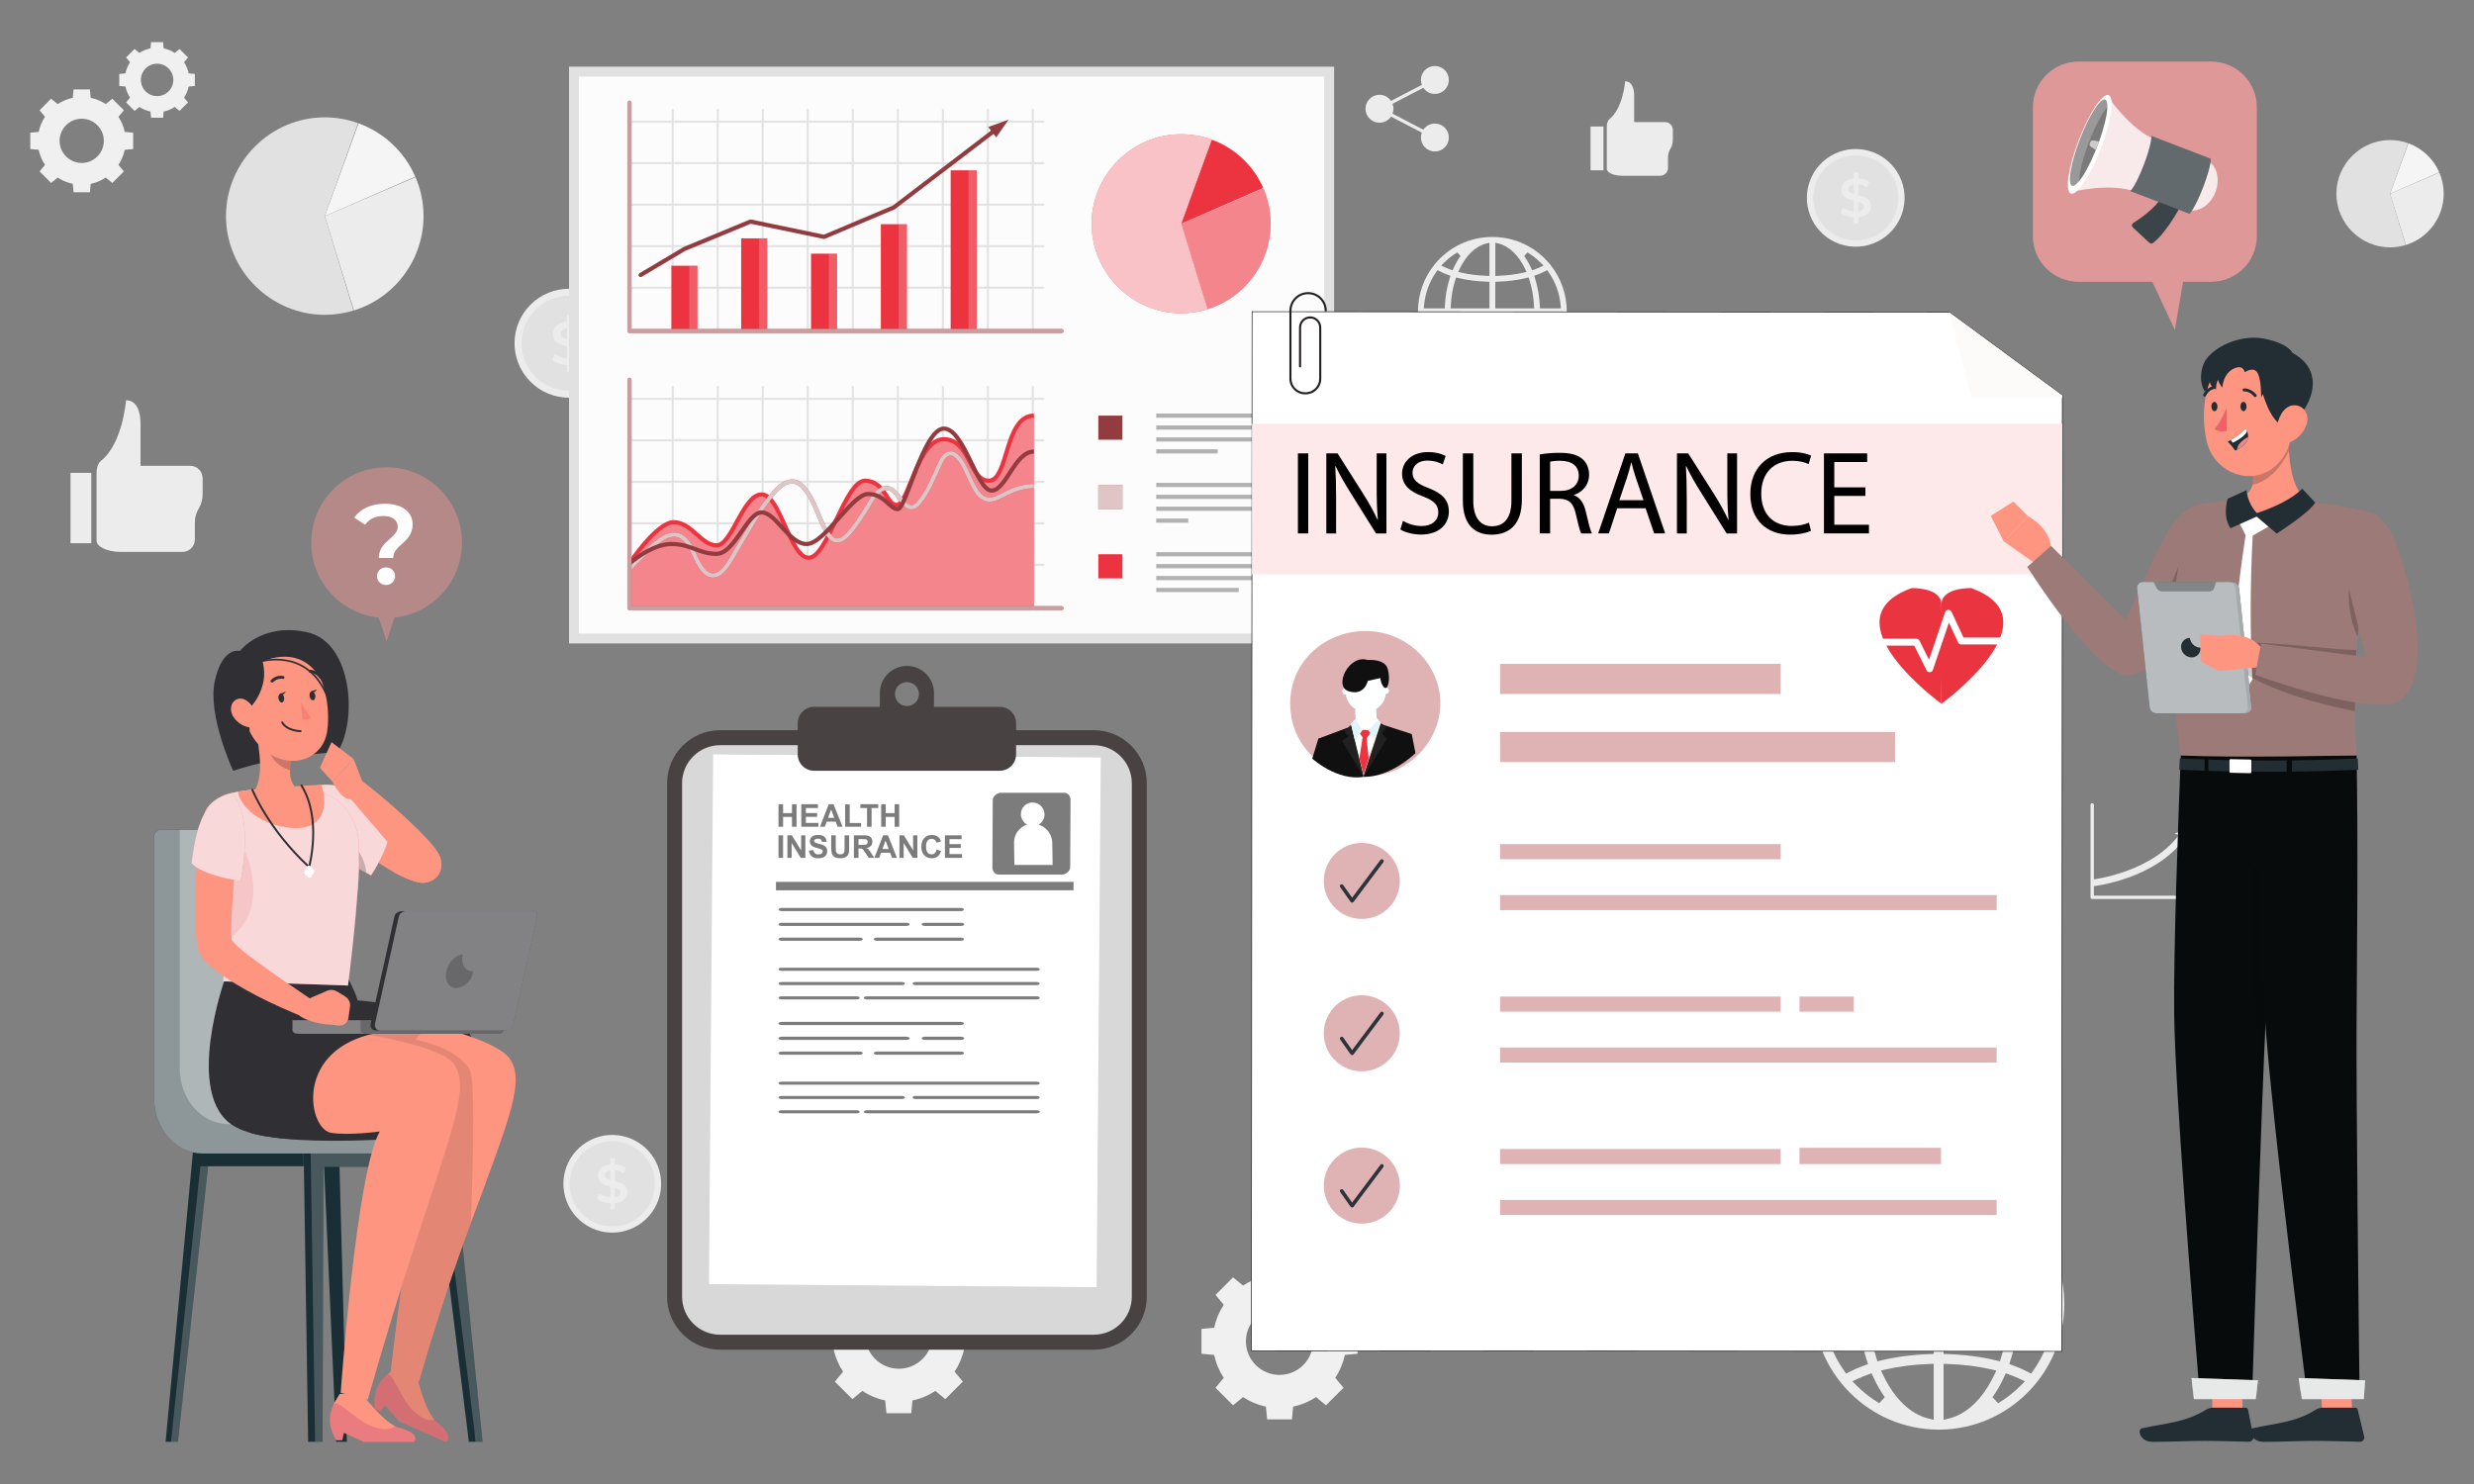 <?xml version="1.0" encoding="UTF-8"?>
<svg id="Layer_1" data-name="Layer 1" xmlns="http://www.w3.org/2000/svg" viewBox="0 0 1000 600">
  <rect x="0" y="0" width="1000" height="600" fill="#808080" stroke="none"/>
  <defs>
    <style>
      .cls-1, .cls-2, .cls-3, .cls-4, .cls-5, .cls-6, .cls-7, .cls-8, .cls-9, .cls-10, .cls-11, .cls-12, .cls-13, .cls-14, .cls-15, .cls-16, .cls-17, .cls-18, .cls-19, .cls-20, .cls-21, .cls-22, .cls-23, .cls-24, .cls-25, .cls-26, .cls-27, .cls-28, .cls-29, .cls-30, .cls-31, .cls-32, .cls-33, .cls-34, .cls-35, .cls-36, .cls-37, .cls-38, .cls-39, .cls-40, .cls-41, .cls-42, .cls-43, .cls-44, .cls-45, .cls-46, .cls-47, .cls-48, .cls-49, .cls-50, .cls-51, .cls-52, .cls-53, .cls-54, .cls-55, .cls-56 {
        stroke-width: 0px;
      }

      .cls-1, .cls-8, .cls-10, .cls-14, .cls-23, .cls-27, .cls-38, .cls-41, .cls-43, .cls-47, .cls-48, .cls-52 {
        fill: #fff;
      }

      .cls-1, .cls-18, .cls-22 {
        fill-rule: evenodd;
      }

      .cls-57 {
        stroke-width: .69px;
      }

      .cls-57, .cls-58 {
        stroke: #2f2f34;
      }

      .cls-57, .cls-58, .cls-59, .cls-60, .cls-61, .cls-62 {
        fill: none;
      }

      .cls-57, .cls-58, .cls-60 {
        stroke-linecap: round;
        stroke-linejoin: round;
      }

      .cls-2 {
        fill: #fde8ea;
      }

      .cls-3 {
        fill: #f88077;
      }

      .cls-4 {
        fill: #feffff;
      }

      .cls-5, .cls-11, .cls-19, .cls-36, .cls-50, .cls-53, .cls-55 {
        fill: #000;
      }

      .cls-6, .cls-22 {
        fill: #494243;
      }

      .cls-58 {
        stroke-width: .8px;
      }

      .cls-7 {
        fill: #ec3440;
      }

      .cls-8, .cls-48 {
        opacity: .6;
      }

      .cls-63, .cls-47 {
        opacity: .5;
      }

      .cls-9 {
        fill: #3b4549;
      }

      .cls-10, .cls-64, .cls-53 {
        opacity: .3;
      }

      .cls-11, .cls-14, .cls-65, .cls-19, .cls-23, .cls-27, .cls-62, .cls-36, .cls-41, .cls-48 {
        isolation: isolate;
      }

      .cls-11, .cls-41 {
        opacity: .4;
      }

      .cls-12 {
        fill: #dfb2b3;
      }

      .cls-13 {
        fill: #916c68;
      }

      .cls-14, .cls-36, .cls-38, .cls-39, .cls-55 {
        opacity: .2;
      }

      .cls-15 {
        fill: #2d333b;
      }

      .cls-16 {
        fill: #b68989;
      }

      .cls-17 {
        fill: #2f2f34;
      }

      .cls-18, .cls-46 {
        fill: #7c7c7c;
      }

      .cls-65 {
        opacity: .9;
      }

      .cls-19, .cls-50, .cls-52 {
        opacity: .1;
      }

      .cls-20 {
        fill: #f0f0f0;
      }

      .cls-59 {
        stroke: #ec3440;
      }

      .cls-59, .cls-60, .cls-61, .cls-62 {
        stroke-width: 1.7px;
      }

      .cls-59, .cls-61, .cls-62 {
        stroke-miterlimit: 10;
      }

      .cls-60, .cls-61 {
        stroke: #933c40;
      }

      .cls-21 {
        fill: #c4c5c6;
      }

      .cls-23 {
        opacity: .8;
      }

      .cls-24 {
        fill: #212121;
      }

      .cls-25 {
        fill: #fefeff;
      }

      .cls-26 {
        fill: #f5f5f5;
      }

      .cls-27, .cls-62 {
        opacity: .7;
      }

      .cls-28 {
        fill: #e1f3fe;
      }

      .cls-29, .cls-39 {
        fill: #ea7b7e;
      }

      .cls-30 {
        fill: #ea3541;
      }

      .cls-31 {
        fill: #e1e1e1;
      }

      .cls-32 {
        fill: #ececec;
      }

      .cls-33 {
        fill: #111010;
      }

      .cls-62 {
        stroke: #fff;
      }

      .cls-34 {
        fill: #ee8884;
      }

      .cls-35 {
        fill: #fdfbf9;
      }

      .cls-37 {
        fill: #080b0c;
      }

      .cls-40 {
        fill: #231f20;
      }

      .cls-42 {
        fill: #222e34;
      }

      .cls-44 {
        fill: #933c40;
      }

      .cls-45 {
        fill: #ef606a;
      }

      .cls-49 {
        fill: #de9897;
      }

      .cls-51 {
        fill: #1a2e35;
      }

      .cls-54 {
        fill: #fd9581;
      }

      .cls-56 {
        fill: #d8d8d8;
      }
    </style>
  </defs>
  <g>
    <path class="cls-32" d="M579.98,49.95c-1.94,0-3.66.98-4.67,2.48l-12.45-6.47c.24-.62.38-1.29.38-1.99s-.14-1.37-.38-1.99l12.45-6.47c1.02,1.49,2.73,2.48,4.67,2.48,3.12,0,5.65-2.53,5.65-5.65s-2.53-5.65-5.65-5.65-5.65,2.53-5.65,5.65c0,.7.14,1.37.38,1.99l-12.45,6.47c-1.02-1.49-2.73-2.48-4.67-2.48-3.12,0-5.65,2.53-5.65,5.65s2.53,5.65,5.65,5.65c1.94,0,3.66-.98,4.67-2.48l12.45,6.47c-.24.62-.38,1.29-.38,1.99,0,3.12,2.53,5.65,5.65,5.65s5.65-2.53,5.65-5.65-2.53-5.65-5.65-5.65Z"/>
    <g>
      <path class="cls-32" d="M888.24,363.48h-42.57c-.37,0-.68-.3-.68-.68v-37.37c0-.37.3-.68.68-.68s.68.3.68.68v36.69h41.89c.37,0,.68.3.68.68s-.3.68-.68.68Z"/>
      <path class="cls-32" d="M845.81,358.36l-.29-2.7c.25-.03,25.14-2.88,36.08-19.32l2.26,1.5c-11.65,17.5-36.97,20.39-38.05,20.51Z"/>
      <polygon class="cls-32" points="884.26 334.82 879.1 336.94 884.27 340.4 884.26 334.82"/>
    </g>
    <g>
      <path class="cls-32" d="M39.02,191.52v27.06c0,2.53,4.44,4.57,9.84,4.57h24.86c2.79,0,5.04-2.26,5.04-5.04v-6.8c0-2.01.54-3.98,1.57-5.7h0c1.03-1.72,1.57-3.69,1.57-5.7v-6.55c0-2.79-2.26-5.04-5.04-5.04h-20.06v-17.16c0-3.97-1.12-9.32-5.86-9.32h0s-1.31,17.39-10.09,24.46c-1.48,1.19-1.83,3.32-1.83,5.22Z"/>
      <rect class="cls-32" x="28.5" y="191.18" width="8.4" height="28.45"/>
    </g>
    <g>
      <path class="cls-32" d="M649.46,51.36v16.85c0,1.57,2.77,2.85,6.13,2.85h15.48c1.73,0,3.14-1.41,3.14-3.14v-4.23c0-1.25.34-2.48.98-3.55h0c.64-1.07.98-2.3.98-3.55v-4.08c0-1.73-1.41-3.14-3.14-3.14h-12.49v-10.69c0-2.48-.7-5.81-3.65-5.81h0s-.82,10.83-6.28,15.23c-.92.74-1.14,2.07-1.14,3.25Z"/>
      <rect class="cls-32" x="642.91" y="51.15" width="5.23" height="17.71"/>
    </g>
    <g>
      <circle class="cls-32" cx="230.01" cy="138.77" r="22.03" transform="translate(-30.76 203.29) rotate(-45)"/>
      <circle class="cls-31" cx="230.01" cy="138.77" r="19.19"/>
      <path class="cls-32" d="M231.17,147.55v2.75h-2.01v-2.72c-2.4-.15-4.73-.93-6.01-2.04l1.1-2.48c1.2.98,3.04,1.69,4.9,1.86v-4.9c-2.72-.66-5.64-1.55-5.64-4.95,0-2.5,1.82-4.68,5.64-5.05v-2.77h2.01v2.72c1.81.1,3.65.64,4.98,1.5l-1.01,2.48c-1.3-.76-2.67-1.18-3.97-1.32v4.95c2.72.66,5.69,1.52,5.69,4.93,0,2.5-1.84,4.66-5.69,5.05ZM229.16,137.06v-4.36c-1.74.27-2.48,1.15-2.48,2.23,0,1.18,1.05,1.72,2.48,2.13ZM233.72,142.72c0-1.2-1.08-1.77-2.55-2.18v4.34c1.79-.27,2.55-1.1,2.55-2.16Z"/>
    </g>
    <g>
      <circle class="cls-32" cx="750.12" cy="80.02" r="19.75" transform="translate(499.9 791.68) rotate(-76.72)"/>
      <circle class="cls-31" cx="750.12" cy="80.02" r="17.21"/>
      <path class="cls-32" d="M751.16,87.89v2.46h-1.8v-2.44c-2.15-.13-4.24-.84-5.39-1.83l.99-2.22c1.08.88,2.73,1.52,4.4,1.67v-4.4c-2.44-.59-5.06-1.39-5.06-4.44,0-2.24,1.63-4.2,5.06-4.53v-2.49h1.8v2.44c1.63.09,3.28.57,4.46,1.34l-.9,2.22c-1.17-.68-2.4-1.05-3.56-1.19v4.44c2.44.59,5.1,1.36,5.1,4.42,0,2.24-1.65,4.18-5.1,4.53ZM749.36,78.48v-3.91c-1.56.24-2.22,1.03-2.22,2,0,1.06.95,1.54,2.22,1.91ZM753.45,83.56c0-1.08-.97-1.58-2.29-1.96v3.89c1.61-.24,2.29-.99,2.29-1.94Z"/>
    </g>
    <g>
      <circle class="cls-32" cx="674.36" cy="518.24" r="19.75" transform="translate(15.05 1055.49) rotate(-76.72)"/>
      <circle class="cls-31" cx="674.36" cy="518.24" r="17.21"/>
      <path class="cls-32" d="M675.41,526.11v2.46h-1.8v-2.44c-2.16-.13-4.24-.84-5.39-1.83l.99-2.22c1.08.88,2.73,1.52,4.4,1.67v-4.4c-2.44-.59-5.06-1.39-5.06-4.44,0-2.24,1.63-4.2,5.06-4.53v-2.49h1.8v2.44c1.63.09,3.28.57,4.46,1.34l-.9,2.22c-1.17-.68-2.4-1.05-3.56-1.19v4.44c2.44.59,5.1,1.36,5.1,4.42,0,2.24-1.65,4.18-5.1,4.53ZM673.6,516.7v-3.91c-1.56.24-2.22,1.03-2.22,2,0,1.06.95,1.54,2.22,1.91ZM677.69,521.78c0-1.08-.97-1.58-2.29-1.96v3.89c1.61-.24,2.29-.99,2.29-1.94Z"/>
    </g>
    <g>
      <circle class="cls-32" cx="247.48" cy="478.64" r="19.75" transform="translate(-275.21 609.53) rotate(-76.72)"/>
      <circle class="cls-31" cx="247.48" cy="478.64" r="17.21"/>
      <path class="cls-32" d="M248.53,486.51v2.46h-1.8v-2.44c-2.15-.13-4.24-.84-5.39-1.83l.99-2.22c1.08.88,2.73,1.52,4.4,1.67v-4.4c-2.44-.59-5.06-1.39-5.06-4.44,0-2.24,1.63-4.2,5.06-4.53v-2.49h1.8v2.44c1.63.09,3.28.57,4.46,1.34l-.9,2.22c-1.17-.68-2.4-1.05-3.56-1.19v4.44c2.44.59,5.1,1.36,5.1,4.42,0,2.24-1.65,4.18-5.1,4.53ZM246.72,477.1v-3.91c-1.56.24-2.22,1.03-2.22,2,0,1.06.95,1.54,2.22,1.91ZM250.81,482.18c0-1.08-.97-1.58-2.29-1.96v3.89c1.61-.24,2.29-.99,2.29-1.94Z"/>
    </g>
    <g>
      <path class="cls-26" d="M131.27,87.37l13.65-37.51c5.09,1.85,9.74,4.72,13.69,8.42,3.94,3.71,7.09,8.18,9.25,13.14l-36.59,15.94Z"/>
      <path class="cls-31" d="M131.27,87.37l11.63,38.18c-3.77,1.15-7.69,1.73-11.63,1.73-21.9,0-39.92-18.02-39.92-39.92s18.02-39.92,39.92-39.92c4.59,0,9.15.79,13.47,2.34l-13.47,37.57Z"/>
      <path class="cls-32" d="M131.27,87.37l36.67-15.77c2.14,4.98,3.25,10.35,3.25,15.77,0,17.46-11.45,32.98-28.13,38.14l-11.78-38.14Z"/>
    </g>
    <g>
      <path class="cls-26" d="M966.07,78.32l7.42-20.38c2.76,1.01,5.29,2.56,7.44,4.58,2.14,2.01,3.85,4.44,5.03,7.14l-19.89,8.66Z"/>
      <path class="cls-31" d="M966.07,78.32l6.32,20.75c-2.05.62-4.18.94-6.32.94-11.9,0-21.69-9.79-21.69-21.69s9.79-21.69,21.69-21.69c2.5,0,4.97.43,7.32,1.27l-7.32,20.42Z"/>
      <path class="cls-32" d="M966.07,78.32l19.93-8.57c1.16,2.71,1.76,5.62,1.76,8.57,0,9.49-6.22,17.92-15.29,20.73l-6.4-20.73Z"/>
    </g>
    <path class="cls-20" d="M806.09,178.85c-.7-3.36-2.03-6.49-3.85-9.26l3.32-4.01-7.09-7.09-4.01,3.32c-2.78-1.82-5.9-3.15-9.26-3.85l-.49-5.16h-10.03l-.49,5.16c-3.36.7-6.49,2.03-9.26,3.85l-4.01-3.32-7.09,7.09,3.32,4.01c-1.82,2.78-3.15,5.9-3.85,9.26l-5.16.49v10.03l5.16.49c.7,3.36,2.03,6.49,3.85,9.26l-3.32,4.01,7.09,7.09,4.01-3.32c2.78,1.82,5.9,3.15,9.26,3.85l.49,5.16h10.03l.49-5.16c3.36-.7,6.49-2.03,9.26-3.85l4.01,3.32,7.09-7.09-3.32-4.01c1.82-2.78,3.15-5.9,3.85-9.26l5.16-.49v-10.03l-5.16-.49ZM793.27,184.35c0,7.5-6.08,13.58-13.58,13.58s-13.58-6.08-13.58-13.58,6.08-13.58,13.58-13.58,13.58,6.08,13.58,13.58Z"/>
    <path class="cls-20" d="M543.58,536.81c-.7-3.36-2.03-6.49-3.85-9.26l3.32-4.01-7.09-7.09-4.01,3.32c-2.78-1.82-5.9-3.15-9.26-3.85l-.49-5.16h-10.03l-.49,5.16c-3.36.7-6.49,2.03-9.26,3.85l-4.01-3.32-7.09,7.09,3.32,4.01c-1.82,2.78-3.15,5.9-3.85,9.26l-5.16.49v10.03l5.16.49c.7,3.36,2.03,6.49,3.85,9.26l-3.32,4.01,7.09,7.09,4.01-3.32c2.78,1.82,5.9,3.15,9.26,3.85l.49,5.16h10.03l.49-5.16c3.36-.7,6.49-2.03,9.26-3.85l4.01,3.32,7.09-7.09-3.32-4.01c1.82-2.78,3.15-5.9,3.85-9.26l5.16-.49v-10.03l-5.16-.49ZM530.76,542.31c0,7.5-6.08,13.58-13.58,13.58s-13.58-6.08-13.58-13.58,6.08-13.58,13.58-13.58,13.58,6.08,13.58,13.58Z"/>
    <path class="cls-20" d="M389.71,534.32c-.7-3.36-2.03-6.49-3.85-9.26l3.32-4.01-7.09-7.09-4.01,3.32c-2.78-1.82-5.9-3.15-9.26-3.85l-.49-5.16h-10.03l-.49,5.16c-3.36.7-6.49,2.03-9.26,3.85l-4.01-3.32-7.09,7.09,3.32,4.01c-1.82,2.78-3.15,5.9-3.85,9.26l-5.16.49v10.03l5.16.49c.7,3.36,2.03,6.49,3.85,9.26l-3.32,4.01,7.09,7.09,4.01-3.32c2.78,1.82,5.9,3.15,9.26,3.85l.49,5.16h10.03l.49-5.16c3.36-.7,6.49-2.03,9.26-3.85l4.01,3.32,7.09-7.09-3.32-4.01c1.82-2.78,3.15-5.9,3.85-9.26l5.16-.49v-10.03l-5.16-.49ZM376.89,539.82c0,7.5-6.08,13.58-13.58,13.58s-13.58-6.08-13.58-13.58,6.08-13.58,13.58-13.58,13.58,6.08,13.58,13.58Z"/>
    <path class="cls-20" d="M50.42,53.32c-.46-2.21-1.34-4.27-2.54-6.1l2.19-2.64-4.67-4.67-2.64,2.18c-1.83-1.2-3.89-2.08-6.1-2.54l-.32-3.4h-6.61l-.32,3.4c-2.21.46-4.27,1.34-6.1,2.54l-2.64-2.18-4.67,4.67,2.18,2.64c-1.2,1.83-2.08,3.89-2.54,6.1l-3.4.32v6.61l3.4.32c.46,2.21,1.34,4.27,2.54,6.1l-2.18,2.64,4.67,4.67,2.64-2.19c1.83,1.2,3.89,2.08,6.1,2.54l.32,3.4h6.61l.32-3.4c2.21-.46,4.27-1.34,6.1-2.54l2.64,2.19,4.67-4.67-2.19-2.64c1.2-1.83,2.08-3.89,2.54-6.1l3.4-.32v-6.61l-3.4-.32ZM41.97,56.94c0,4.94-4,8.94-8.94,8.94s-8.94-4-8.94-8.94,4-8.94,8.94-8.94,8.94,4,8.94,8.94Z"/>
    <path class="cls-20" d="M76.26,29.66c-.34-1.63-.98-3.14-1.86-4.48l1.6-1.94-3.43-3.43-1.94,1.6c-1.34-.88-2.85-1.52-4.48-1.86l-.24-2.5h-4.85l-.24,2.5c-1.63.34-3.14.98-4.48,1.86l-1.94-1.6-3.43,3.43,1.6,1.94c-.88,1.34-1.52,2.85-1.86,4.48l-2.5.24v4.85l2.5.24c.34,1.63.98,3.14,1.86,4.48l-1.6,1.94,3.43,3.43,1.94-1.6c1.34.88,2.85,1.52,4.48,1.86l.24,2.5h4.85l.24-2.5c1.63-.34,3.14-.98,4.48-1.86l1.94,1.6,3.43-3.43-1.6-1.94c.88-1.34,1.52-2.85,1.86-4.48l2.5-.24v-4.85l-2.5-.24ZM70.06,32.31c0,3.63-2.94,6.56-6.56,6.56s-6.56-2.94-6.56-6.56,2.94-6.56,6.56-6.56,6.56,2.94,6.56,6.56Z"/>
    <path class="cls-32" d="M783.4,578.02c-27.89-.16-50.55-22.93-50.55-50.76,0-11.64,4.04-23.01,11.38-32.02,9.63-11.85,23.91-18.68,39.17-18.74h.41c15.27.06,29.56,6.89,39.2,18.74,7.34,9,11.38,20.38,11.38,32.02,0,27.83-22.64,50.6-50.47,50.76h-.29s-.22,0-.22,0ZM785.61,574.04l2.09-.5c7.25-1.74,13.75-7.96,18.31-17.5l.92-1.92-2.07-.47c-5.39-1.23-11.28-1.96-17.5-2.17l-1.76-.06v22.62ZM779.86,551.48c-6.22.21-12.1.94-17.5,2.17l-2.07.47.92,1.91c4.56,9.54,11.06,15.76,18.31,17.5l2.09.5v-22.62l-1.76.06ZM810.09,556.66c-1.36,2.99-2.94,5.77-4.7,8.24l2.26,2.44c3.33-2,6.41-4.41,9.14-7.16l1.7-1.71-2.18-1.02c-1.27-.6-2.65-1.16-4.1-1.68l-1.47-.53-.65,1.42ZM755.02,555.77c-1.44.52-2.82,1.08-4.1,1.68l-2.18,1.02,1.7,1.71c2.73,2.75,5.8,5.15,9.14,7.16l2.26-2.43c-1.75-2.48-3.34-5.26-4.7-8.25l-.65-1.42-1.47.52ZM737,531.09c.67,8.29,3.56,16.26,8.36,23.06l.86,1.22,1.32-.69c1.79-.94,3.81-1.82,5.98-2.6l1.54-.55-.5-1.56c-1.91-5.98-3.03-12.41-3.34-19.08l-.07-1.62h-14.3l.15,1.83ZM816,530.87c-.31,6.68-1.43,13.1-3.34,19.09l-.5,1.56,1.54.56c2.17.78,4.18,1.65,5.98,2.6l1.32.69.86-1.21c4.8-6.8,7.7-14.77,8.37-23.06l.15-1.83h-14.3l-.07,1.62ZM755.23,531.04c.31,6.27,1.37,12.28,3.16,17.85l.48,1.51,1.54-.37c5.92-1.44,12.69-2.32,19.57-2.54l1.64-.05v-18.18h-26.48l.09,1.78ZM785.61,547.43l1.64.05c6.88.22,13.65,1.1,19.57,2.54l1.54.37.48-1.51c1.78-5.57,2.84-11.58,3.16-17.85l.09-1.78h-26.48v18.18ZM819.69,499.84c-1.79.94-3.8,1.82-5.98,2.6l-1.54.55.5,1.56c1.91,5.98,3.03,12.4,3.34,19.08l.07,1.62h14.29l-.15-1.84c-.69-8.29-3.58-16.27-8.35-23.05l-.86-1.22-1.32.69ZM806.83,504.49c-6.01,1.46-12.59,2.31-19.57,2.54l-1.64.05v18.18h26.48l-.09-1.78c-.31-6.27-1.37-12.27-3.16-17.85l-.48-1.51-1.54.37ZM758.39,505.63c-1.78,5.57-2.85,11.58-3.16,17.85l-.09,1.78h26.48v-18.18l-1.64-.05c-6.89-.22-13.66-1.1-19.57-2.54l-1.54-.37-.48,1.51ZM745.36,500.37c-4.77,6.79-7.66,14.76-8.35,23.05l-.15,1.84h14.29l.07-1.62c.3-6.68,1.43-13.1,3.34-19.08l.5-1.56-1.54-.55c-2.18-.79-4.19-1.66-5.98-2.6l-1.32-.69-.86,1.22ZM785.61,503.09l1.76-.06c6.22-.21,12.11-.94,17.5-2.17l2.07-.47-.92-1.92c-4.56-9.54-11.06-15.76-18.31-17.5l-2.09-.5v22.62ZM779.52,480.97c-7.25,1.74-13.75,7.96-18.31,17.5l-.92,1.91,2.07.47c5.38,1.23,11.27,1.96,17.5,2.17l1.76.06v-22.62l-2.09.5ZM759.66,487.06c-3.36,2.01-6.47,4.45-9.25,7.27l-1.69,1.71,2.17,1.02c1.28.6,2.67,1.17,4.13,1.69l1.47.53.65-1.42c1.38-3.04,2.99-5.85,4.77-8.35l-2.25-2.44ZM805.32,489.5c1.78,2.51,3.39,5.32,4.77,8.35l.65,1.42,1.47-.52c1.45-.52,2.84-1.08,4.13-1.69l2.18-1.02-1.69-1.71c-2.78-2.82-5.9-5.27-9.25-7.27l-2.25,2.44Z"/>
    <path class="cls-32" d="M603.09,155.95c-16.52-.09-29.95-13.59-29.95-30.07,0-6.9,2.39-13.64,6.74-18.97,5.71-7.02,14.17-11.07,23.21-11.11h.24c9.05.04,17.51,4.08,23.22,11.11,4.35,5.34,6.74,12.07,6.74,18.97,0,16.49-13.42,29.98-29.91,30.07h-.17s-.13,0-.13,0ZM604.4,153.59l1.24-.3c4.3-1.03,8.15-4.71,10.85-10.37l.54-1.14-1.23-.28c-3.2-.73-6.68-1.16-10.37-1.29l-1.04-.04v13.4ZM600.99,140.23c-3.68.12-7.17.56-10.37,1.29l-1.23.28.54,1.13c2.7,5.65,6.55,9.34,10.85,10.37l1.24.3v-13.4l-1.04.04ZM618.9,143.3c-.81,1.77-1.74,3.42-2.78,4.88l1.34,1.44c1.97-1.19,3.8-2.62,5.41-4.24l1.01-1.01-1.29-.61c-.75-.35-1.57-.69-2.43-.99l-.87-.31-.38.84ZM586.28,142.77c-.86.31-1.67.64-2.43.99l-1.29.61,1.01,1.01c1.62,1.63,3.44,3.05,5.41,4.24l1.34-1.44c-1.04-1.47-1.98-3.11-2.78-4.89l-.38-.84-.87.31ZM575.6,128.14c.39,4.91,2.11,9.63,4.96,13.66l.51.72.78-.41c1.06-.56,2.26-1.08,3.54-1.54l.91-.33-.29-.92c-1.13-3.54-1.8-7.35-1.98-11.31l-.04-.96h-8.47l.09,1.09ZM622.41,128.02c-.18,3.96-.85,7.76-1.98,11.31l-.3.92.91.33c1.29.46,2.48.98,3.54,1.54l.78.41.51-.72c2.85-4.03,4.56-8.75,4.96-13.66l.09-1.09h-8.47l-.04.96ZM586.4,128.11c.18,3.72.81,7.27,1.87,10.58l.29.89.91-.22c3.51-.85,7.52-1.37,11.6-1.5l.97-.03v-10.77h-15.69l.05,1.06ZM604.4,137.83l.97.03c4.08.13,8.09.65,11.6,1.5l.91.22.29-.89c1.06-3.3,1.69-6.86,1.87-10.58l.05-1.06h-15.69v10.77ZM624.59,109.63c-1.06.56-2.25,1.08-3.54,1.54l-.91.33.29.92c1.13,3.54,1.8,7.35,1.98,11.31l.04.96h8.47l-.09-1.09c-.41-4.91-2.12-9.64-4.95-13.66l-.51-.72-.78.41ZM616.97,112.39c-3.56.86-7.46,1.37-11.6,1.5l-.97.03v10.77h15.69l-.05-1.06c-.18-3.71-.81-7.27-1.87-10.58l-.29-.89-.91.22ZM588.27,113.06c-1.06,3.3-1.69,6.86-1.87,10.58l-.05,1.06h15.69v-10.77l-.97-.03c-4.08-.13-8.09-.65-11.6-1.5l-.91-.22-.29.89ZM580.55,109.94c-2.83,4.02-4.54,8.75-4.95,13.66l-.09,1.09h8.47l.04-.96c.18-3.96.84-7.76,1.98-11.31l.29-.92-.91-.33c-1.29-.47-2.48-.98-3.54-1.54l-.78-.41-.51.72ZM604.4,111.56l1.04-.04c3.69-.13,7.17-.56,10.37-1.29l1.23-.28-.54-1.14c-2.7-5.65-6.55-9.33-10.85-10.37l-1.24-.3v13.4ZM600.79,98.45c-4.3,1.03-8.15,4.72-10.85,10.37l-.54,1.13,1.23.28c3.19.73,6.68,1.16,10.37,1.29l1.04.04v-13.4l-1.24.3ZM589.02,102.06c-1.99,1.19-3.83,2.64-5.48,4.3l-1,1.01,1.29.6c.76.36,1.58.69,2.44,1l.87.31.38-.84c.82-1.8,1.77-3.47,2.83-4.95l-1.34-1.45ZM616.08,103.5c1.06,1.49,2.01,3.15,2.83,4.95l.38.84.87-.31c.86-.31,1.68-.64,2.45-1l1.29-.6-1-1.01c-1.65-1.67-3.49-3.12-5.48-4.31l-1.33,1.45Z"/>
  </g>
  <g>
    <g>
      <rect class="cls-31" x="230.01" y="26.96" width="309.24" height="233.19"/>
      <g class="cls-65">
        <rect class="cls-43" x="234.01" y="30.96" width="301.24" height="225.19"/>
      </g>
    </g>
    <g>
      <rect class="cls-44" x="443.94" y="168.04" width="9.75" height="9.75"/>
      <rect class="cls-44" x="443.94" y="196.06" width="9.75" height="9.75"/>
      <rect class="cls-7" x="443.94" y="224.09" width="9.75" height="9.75"/>
      <rect class="cls-27" x="443.94" y="196.06" width="9.75" height="9.75"/>
      <g>
        <path class="cls-50" d="M421.83,66.38c.23,0,.42-.19.42-.42s-.19-.42-.42-.42h-3.91v-15.93h3.91c.23,0,.42-.19.42-.42s-.19-.42-.42-.42h-3.91v-4.37c0-.23-.19-.42-.42-.42s-.42.19-.42.42v4.37h-17.36v-4.37c0-.23-.19-.42-.42-.42s-.42.19-.42.42v4.37h-17.35v-4.37c0-.23-.19-.42-.42-.42s-.42.19-.42.42v4.37h-17.36v-4.37c0-.23-.19-.42-.42-.42s-.42.19-.42.42v4.37h-17.35v-4.37c0-.23-.19-.42-.42-.42s-.42.19-.42.42v4.37h-17.36v-4.37c0-.23-.19-.42-.42-.42s-.42.19-.42.42v4.37h-17.35v-4.37c0-.23-.19-.42-.42-.42s-.42.19-.42.42v4.37h-17.36v-4.37c0-.23-.19-.42-.42-.42s-.42.19-.42.42v4.37h-17.35v-4.37c0-.23-.19-.42-.42-.42s-.42.19-.42.42v4.37h-17.13v.85h17.13v15.93h-17.13v.85h17.13v15.93h-17.13v.85h17.13v15.93h-17.13v.85h17.13v15.93h-17.13v.85h17.13v17.12c0,.23.19.42.42.42s.42-.19.42-.42v-17.12h17.35v17.12c0,.23.19.42.42.42s.42-.19.42-.42v-17.12h17.36v17.12c0,.23.19.42.42.42s.42-.19.42-.42v-17.12h17.35v17.12c0,.23.19.42.42.42s.42-.19.42-.42v-17.12h17.36v17.12c0,.23.19.42.42.42s.42-.19.42-.42v-17.12h17.35v17.12c0,.23.19.42.42.42s.42-.19.42-.42v-17.12h17.36v17.12c0,.23.19.42.42.42s.42-.19.42-.42v-17.12h17.35v17.12c0,.23.19.42.42.42s.42-.19.42-.42v-17.12h17.36v17.12c0,.23.19.42.42.42s.42-.19.42-.42v-17.12h3.91c.23,0,.42-.19.42-.42s-.19-.42-.42-.42h-3.91v-15.93h3.91c.23,0,.42-.19.42-.42s-.19-.42-.42-.42h-3.91v-15.93h3.91c.23,0,.42-.19.42-.42s-.19-.42-.42-.42h-3.91v-15.93h3.91ZM289.65,115.87h-17.35v-15.93h17.35v15.93ZM289.65,99.09h-17.35v-15.93h17.35v15.93ZM289.65,82.31h-17.35v-15.93h17.35v15.93ZM289.65,65.53h-17.35v-15.93h17.35v15.93ZM307.86,115.87h-17.36v-15.93h17.36v15.93ZM307.86,99.09h-17.36v-15.93h17.36v15.93ZM307.86,82.31h-17.36v-15.93h17.36v15.93ZM307.86,65.53h-17.36v-15.93h17.36v15.93ZM326.06,115.87h-17.35v-15.93h17.35v15.93ZM326.06,99.09h-17.35v-15.93h17.35v15.93ZM326.06,82.31h-17.35v-15.93h17.35v15.93ZM326.06,65.53h-17.35v-15.93h17.35v15.93ZM344.26,115.87h-17.36v-15.93h17.36v15.93ZM344.26,99.09h-17.36v-15.93h17.36v15.93ZM344.26,82.31h-17.36v-15.93h17.36v15.93ZM344.26,65.53h-17.36v-15.93h17.36v15.93ZM362.47,115.87h-17.35v-15.93h17.35v15.93ZM362.47,99.09h-17.35v-15.93h17.35v15.93ZM362.47,82.31h-17.35v-15.93h17.35v15.93ZM362.47,65.53h-17.35v-15.93h17.35v15.93ZM380.67,115.87h-17.36v-15.93h17.36v15.93ZM380.67,99.09h-17.36v-15.93h17.36v15.93ZM380.67,82.31h-17.36v-15.93h17.36v15.93ZM380.67,65.53h-17.36v-15.93h17.36v15.93ZM398.87,115.87h-17.35v-15.93h17.35v15.93ZM398.87,99.09h-17.35v-15.93h17.35v15.93ZM398.87,82.31h-17.35v-15.93h17.35v15.93ZM398.87,65.53h-17.35v-15.93h17.35v15.93ZM417.08,115.87h-17.36v-15.93h17.36v15.93ZM417.08,99.09h-17.36v-15.93h17.36v15.93ZM417.08,82.31h-17.36v-15.93h17.36v15.93ZM417.08,65.53h-17.36v-15.93h17.36v15.93Z"/>
        <g>
          <rect class="cls-7" x="271.37" y="107.44" width="10.55" height="25.93"/>
          <rect class="cls-14" x="278.59" y="107.44" width="3.32" height="25.93"/>
        </g>
        <g>
          <rect class="cls-7" x="299.59" y="96.37" width="10.55" height="37"/>
          <rect class="cls-14" x="306.82" y="96.37" width="3.32" height="37"/>
        </g>
        <g>
          <rect class="cls-7" x="327.82" y="102.56" width="10.55" height="30.82"/>
          <rect class="cls-14" x="335.04" y="102.56" width="3.32" height="30.82"/>
        </g>
        <g>
          <rect class="cls-7" x="356.04" y="90.65" width="10.55" height="42.72"/>
          <rect class="cls-14" x="363.26" y="90.65" width="3.32" height="42.72"/>
        </g>
        <g>
          <rect class="cls-7" x="384.26" y="68.86" width="10.55" height="64.52"/>
          <rect class="cls-14" x="391.49" y="68.86" width="3.32" height="64.52"/>
        </g>
        <path class="cls-44" d="M429.09,134.69h-174.66c-.47,0-.85-.38-.85-.85V41.53c0-.47.38-.85.85-.85s.85.38.85.85v91.46h173.81c.47,0,.85.38.85.85s-.38.85-.85.85Z"/>
        <polyline class="cls-60" points="258.94 111.18 276.64 100.65 303.38 89.58 333.09 95.77 361.29 83.86 404.6 50.78"/>
        <g class="cls-63">
          <path class="cls-43" d="M429.09,134.69h-174.66c-.47,0-.85-.38-.85-.85V41.53c0-.47.38-.85.85-.85s.85.38.85.85v91.46h173.81c.47,0,.85.38.85.85s-.38.85-.85.85Z"/>
        </g>
        <polygon class="cls-44" points="407.67 48.38 399.45 51.34 402.68 55.55 407.67 48.38"/>
      </g>
      <g>
        <path class="cls-7" d="M477.43,90.46l10.55,34.62c-3.42,1.04-6.97,1.57-10.55,1.57-19.85,0-36.19-16.34-36.19-36.19s16.34-36.19,36.19-36.19c4.16,0,8.3.72,12.22,2.12l-12.22,34.07Z"/>
        <path class="cls-7" d="M477.43,90.46l12.38-34.01c4.61,1.68,8.83,4.28,12.41,7.64,3.58,3.36,6.43,7.41,8.39,11.91l-33.18,14.46Z"/>
        <path class="cls-7" d="M477.43,90.46l33.25-14.3c1.94,4.52,2.94,9.38,2.94,14.3,0,15.83-10.38,29.9-25.51,34.58l-10.68-34.58Z"/>
        <path class="cls-27" d="M477.43,90.46l10.55,34.62c-3.42,1.04-6.97,1.57-10.55,1.57-19.85,0-36.19-16.34-36.19-36.19s16.34-36.19,36.19-36.19c4.16,0,8.3.72,12.22,2.12l-12.22,34.07Z"/>
        <path class="cls-41" d="M477.43,90.46l33.25-14.3c1.94,4.52,2.94,9.38,2.94,14.3,0,15.83-10.38,29.9-25.51,34.58l-10.68-34.58Z"/>
      </g>
      <g>
        <path class="cls-50" d="M421.83,178.43c.23,0,.42-.19.42-.42s-.19-.42-.42-.42h-3.91v-15.93h3.91c.23,0,.42-.19.42-.42s-.19-.42-.42-.42h-3.91v-4.37c0-.23-.19-.42-.42-.42s-.42.19-.42.42v4.37h-17.36v-4.37c0-.23-.19-.42-.42-.42s-.42.19-.42.42v4.37h-17.35v-4.37c0-.23-.19-.42-.42-.42s-.42.19-.42.42v4.37h-17.36v-4.37c0-.23-.19-.42-.42-.42s-.42.19-.42.42v4.37h-17.35v-4.37c0-.23-.19-.42-.42-.42s-.42.19-.42.42v4.37h-17.36v-4.37c0-.23-.19-.42-.42-.42s-.42.19-.42.42v4.37h-17.35v-4.37c0-.23-.19-.42-.42-.42s-.42.19-.42.42v4.37h-17.36v-4.37c0-.23-.19-.42-.42-.42s-.42.19-.42.42v4.37h-17.35v-4.37c0-.23-.19-.42-.42-.42s-.42.19-.42.42v4.37h-17.13v.85h17.13v15.93h-17.13v.85h17.13v15.93h-17.13v.85h17.13v15.93h-17.13v.85h17.13v15.93h-17.13v.85h17.13v17.12c0,.23.19.42.42.42s.42-.19.42-.42v-17.12h17.35v17.12c0,.23.19.42.42.42s.42-.19.42-.42v-17.12h17.36v17.12c0,.23.19.42.42.42s.42-.19.42-.42v-17.12h17.35v17.12c0,.23.19.42.42.42s.42-.19.42-.42v-17.12h17.36v17.12c0,.23.19.42.42.42s.42-.19.42-.42v-17.12h17.35v17.12c0,.23.19.42.42.42s.42-.19.42-.42v-17.12h17.36v17.12c0,.23.19.42.42.42s.42-.19.42-.42v-17.12h17.35v17.12c0,.23.19.42.42.42s.42-.19.42-.42v-17.12h17.36v17.12c0,.23.19.42.42.42s.42-.19.42-.42v-17.12h3.91c.23,0,.42-.19.42-.42s-.19-.42-.42-.42h-3.91v-15.93h3.91c.23,0,.42-.19.42-.42s-.19-.42-.42-.42h-3.91v-15.93h3.91c.23,0,.42-.19.42-.42s-.19-.42-.42-.42h-3.91v-15.93h3.91ZM289.65,227.92h-17.35v-15.93h17.35v15.93ZM289.65,211.14h-17.35v-15.93h17.35v15.93ZM289.65,194.36h-17.35v-15.93h17.35v15.93ZM289.65,177.58h-17.35v-15.93h17.35v15.93ZM307.86,227.92h-17.36v-15.93h17.36v15.93ZM307.86,211.14h-17.36v-15.93h17.36v15.93ZM307.86,194.36h-17.36v-15.93h17.36v15.93ZM307.86,177.58h-17.36v-15.93h17.36v15.93ZM326.06,227.92h-17.35v-15.93h17.35v15.93ZM326.06,211.14h-17.35v-15.93h17.35v15.93ZM326.06,194.36h-17.35v-15.93h17.35v15.93ZM326.06,177.58h-17.35v-15.93h17.35v15.93ZM344.26,227.92h-17.36v-15.93h17.36v15.93ZM344.26,211.14h-17.36v-15.93h17.36v15.93ZM344.26,194.36h-17.36v-15.93h17.36v15.93ZM344.26,177.58h-17.36v-15.93h17.36v15.93ZM362.47,227.92h-17.35v-15.93h17.35v15.93ZM362.47,211.14h-17.35v-15.93h17.35v15.93ZM362.47,194.36h-17.35v-15.93h17.35v15.93ZM362.47,177.58h-17.35v-15.93h17.35v15.93ZM380.67,227.92h-17.36v-15.93h17.36v15.93ZM380.67,211.14h-17.36v-15.93h17.36v15.93ZM380.67,194.36h-17.36v-15.93h17.36v15.93ZM380.67,177.58h-17.36v-15.93h17.36v15.93ZM398.87,227.92h-17.35v-15.93h17.35v15.93ZM398.87,211.14h-17.35v-15.93h17.35v15.93ZM398.87,194.36h-17.35v-15.93h17.35v15.93ZM398.87,177.58h-17.35v-15.93h17.35v15.93ZM417.08,227.92h-17.36v-15.93h17.36v15.93ZM417.08,211.14h-17.36v-15.93h17.36v15.93ZM417.08,194.36h-17.36v-15.93h17.36v15.93ZM417.08,177.58h-17.36v-15.93h17.36v15.93Z"/>
        <path class="cls-7" d="M254.32,227.92s11.08-16.78,17.98-16.78c7.26,0,11.12,9.36,17.35,9.36s10.67-20.59,18.2-20.59,11.5,25.6,19.05,25.6,14.74-31.14,22.72-31.14,8.81,9.79,12.83,9.79c4.79,0,8.4-26.57,19.05-26.57s10.22,16.78,18.2,16.78,6.32-26.32,18.2-26.32v78.27h-163.49l-.12-18.39Z"/>
        <path class="cls-41" d="M254.32,227.92s11.08-16.78,17.98-16.78c7.26,0,11.12,9.36,17.35,9.36s10.67-20.59,18.2-20.59,11.5,25.6,19.05,25.6,14.74-31.14,22.72-31.14,8.81,9.79,12.83,9.79c4.79,0,8.4-26.57,19.05-26.57s10.22,16.78,18.2,16.78,6.32-26.32,18.2-26.32v78.27h-163.49l-.12-18.39Z"/>
        <path class="cls-59" d="M254.32,227.92s11.08-16.78,17.98-16.78c7.26,0,11.12,9.36,17.35,9.36s10.67-20.59,18.2-20.59,11.5,25.6,19.05,25.6,14.74-31.14,22.72-31.14,8.81,9.79,12.83,9.79c4.79,0,8.4-26.57,19.05-26.57s10.22,16.78,18.2,16.78,6.32-26.32,18.2-26.32"/>
        <path class="cls-61" d="M254.32,230.13c2.21-2.41,4.52-4.74,6.93-6.95,2.88-2.65,6.42-6.49,10.58-6.98,3.02-.36,5.26,1.74,6.81,4.09,2.26,3.43,4.32,11.78,9.2,12.37,4.47.54,8.27-7.71,10.17-10.81,3.12-5.11,5.98-10.39,9.3-15.38,1.65-2.49,3.42-4.91,5.37-7.16,3.36-3.87,7.88-6.98,12.07-2.29,4.7,5.27,6.01,12.49,9.63,18.4.68,1.11,1.47,2.22,2.62,2.8,2.06,1.05,4.21-.57,5.59-2,3.15-3.3,5.48-7.17,7.89-11.01,1.74-2.79,4.06-7.78,7.93-7.88,4.34-.11,6.69,9.18,10.98,7.57.82-.31,1.46-.97,2.03-1.64,4.01-4.72,6.05-10.69,8.71-16.2.38-.8.78-1.61,1.37-2.26,4.96-5.47,9.07,5.69,10.5,8.68,2.36,4.94,4.88,10.77,11.39,7.63,5.01-2.42,8.8-4.59,14.55-4.59"/>
        <path class="cls-62" d="M254.32,230.13c2.21-2.41,4.52-4.74,6.93-6.95,2.88-2.65,6.42-6.49,10.58-6.98,3.02-.36,5.26,1.74,6.81,4.09,2.26,3.43,4.32,11.78,9.2,12.37,4.47.54,8.27-7.71,10.17-10.81,3.12-5.11,5.98-10.39,9.3-15.38,1.65-2.49,3.42-4.91,5.37-7.16,3.36-3.87,7.88-6.98,12.07-2.29,4.7,5.27,6.01,12.49,9.63,18.4.68,1.11,1.47,2.22,2.62,2.8,2.06,1.05,4.21-.57,5.59-2,3.15-3.3,5.48-7.17,7.89-11.01,1.74-2.79,4.06-7.78,7.93-7.88,4.34-.11,6.69,9.18,10.98,7.57.82-.31,1.46-.97,2.03-1.64,4.01-4.72,6.05-10.69,8.71-16.2.38-.8.78-1.61,1.37-2.26,4.96-5.47,9.07,5.69,10.5,8.68,2.36,4.94,4.88,10.77,11.39,7.63,5.01-2.42,8.8-4.59,14.55-4.59"/>
        <path class="cls-61" d="M254.32,227.92s8.93-7.97,17.01-7.97,11.07,3.98,18.32,3.98,12.4-16.76,18.2-16.76,10.95,12.78,18.2,12.78,18.26-20.22,24.87-20.22,8.67,6.12,11.99,6.12,10.46-32.56,18.6-32.56,13.33,25.05,19.26,25.05,9.45-15.89,17.15-15.75"/>
        <path class="cls-44" d="M429.09,246.74h-174.66c-.47,0-.85-.38-.85-.85v-92.31c0-.47.38-.85.85-.85s.85.38.85.85v91.46h173.81c.47,0,.85.38.85.85s-.38.85-.85.85Z"/>
        <g class="cls-63">
          <path class="cls-43" d="M429.09,246.74h-174.66c-.47,0-.85-.38-.85-.85v-92.31c0-.47.38-.85.85-.85s.85.38.85.85v91.46h173.81c.47,0,.85.38.85.85s-.38.85-.85.85Z"/>
        </g>
      </g>
      <g class="cls-64">
        <rect class="cls-5" x="467.35" y="167.19" width="41.82" height="1.7"/>
        <rect class="cls-5" x="467.35" y="172.01" width="41.82" height="1.7"/>
        <rect class="cls-5" x="467.35" y="176.82" width="41.82" height="1.7"/>
        <rect class="cls-5" x="467.35" y="181.64" width="24.85" height="1.7"/>
      </g>
      <g class="cls-64">
        <rect class="cls-5" x="467.35" y="195.22" width="41.82" height="1.7"/>
        <rect class="cls-5" x="467.35" y="200.03" width="41.82" height="1.7"/>
        <rect class="cls-5" x="467.35" y="204.84" width="41.82" height="1.7"/>
        <rect class="cls-5" x="467.35" y="209.66" width="12.96" height="1.7"/>
      </g>
      <g class="cls-64">
        <rect class="cls-5" x="467.35" y="223.24" width="41.82" height="1.7"/>
        <rect class="cls-5" x="467.35" y="228.05" width="41.82" height="1.7"/>
        <rect class="cls-5" x="467.35" y="232.87" width="41.82" height="1.7"/>
        <rect class="cls-5" x="467.35" y="237.68" width="33.34" height="1.7"/>
      </g>
    </g>
  </g>
  <g>
    <g>
      <g>
        <g>
          <polygon class="cls-43" points="833.62 159.86 833.37 546.37 505.83 546.16 506.1 126.01 787.87 126.2 833.62 159.86"/>
          <path class="cls-40" d="M833.51,546.51h-.14s-327.68-.21-327.68-.21v-.14s.27-420.28.27-420.28h.14s281.82.18,281.82.18l.04.03,45.81,33.7v.07l-.25,386.66ZM505.97,546.02l327.26.21.25-386.3-45.65-33.59-281.59-.18-.27,419.86Z"/>
        </g>
        <polygon class="cls-35" points="787.87 126.2 796.94 160.85 833.62 160.87 833.62 159.86 787.87 126.2"/>
      </g>
      <path class="cls-40" d="M527.73,159.45h-.21c-3.5,0-6.34-2.84-6.34-6.34v-27.45c0-4.17,3.39-7.56,7.56-7.56s7.56,3.39,7.56,7.56v.21h-.84v-.21c0-3.7-3.01-6.72-6.72-6.72s-6.72,3.01-6.72,6.72v27.45c0,3.03,2.47,5.5,5.5,5.5h.21c3.03,0,5.5-2.47,5.5-5.5v-20.69c0-2.02-1.64-3.66-3.66-3.66s-3.66,1.64-3.66,3.66v16.05h-.84v-16.05c0-2.48,2.02-4.5,4.5-4.5s4.5,2.02,4.5,4.5v20.69c0,3.5-2.84,6.34-6.34,6.34Z"/>
    </g>
    <rect class="cls-2" x="506.06" y="171.34" width="327.5" height="60.91"/>
    <g>
      <path class="cls-5" d="M528.8,183.31v32.35h-4.18v-32.35h4.18Z"/>
      <path class="cls-5" d="M536.1,215.66v-32.35h4.56l10.37,16.37c2.4,3.79,4.27,7.2,5.81,10.51l.1-.05c-.38-4.32-.48-8.26-.48-13.29v-13.53h3.94v32.35h-4.22l-10.27-16.41c-2.26-3.6-4.42-7.3-6.05-10.8l-.14.05c.24,4.08.34,7.97.34,13.34v13.82h-3.94Z"/>
      <path class="cls-5" d="M567.1,210.57c1.87,1.15,4.61,2.11,7.49,2.11,4.27,0,6.77-2.26,6.77-5.52,0-3.02-1.73-4.75-6.1-6.43-5.28-1.87-8.54-4.61-8.54-9.17,0-5.04,4.18-8.78,10.46-8.78,3.31,0,5.71.77,7.15,1.58l-1.15,3.41c-1.06-.58-3.22-1.54-6.14-1.54-4.42,0-6.1,2.64-6.1,4.85,0,3.02,1.97,4.51,6.43,6.24,5.47,2.11,8.26,4.75,8.26,9.5,0,4.99-3.7,9.31-11.33,9.31-3.12,0-6.53-.91-8.26-2.06l1.06-3.5Z"/>
      <path class="cls-5" d="M595.51,183.31v19.15c0,7.25,3.22,10.32,7.54,10.32,4.8,0,7.87-3.17,7.87-10.32v-19.15h4.22v18.86c0,9.94-5.23,14.01-12.24,14.01-6.62,0-11.61-3.79-11.61-13.82v-19.05h4.22Z"/>
      <path class="cls-5" d="M622.39,183.75c2.11-.43,5.14-.67,8.02-.67,4.46,0,7.34.82,9.36,2.64,1.63,1.44,2.54,3.65,2.54,6.14,0,4.27-2.69,7.1-6.1,8.26v.14c2.5.86,3.98,3.17,4.75,6.53,1.06,4.51,1.82,7.63,2.5,8.88h-4.32c-.53-.91-1.25-3.7-2.16-7.73-.96-4.46-2.69-6.14-6.48-6.29h-3.94v14.01h-4.18v-31.92ZM626.57,198.48h4.27c4.46,0,7.3-2.45,7.3-6.14,0-4.18-3.02-6-7.44-6.05-2.02,0-3.46.19-4.13.38v11.81Z"/>
      <path class="cls-5" d="M653.68,205.49l-3.36,10.17h-4.32l10.99-32.35h5.04l11.04,32.35h-4.46l-3.46-10.17h-11.47ZM664.29,202.22l-3.17-9.31c-.72-2.11-1.2-4.03-1.68-5.9h-.1c-.48,1.92-1.01,3.89-1.63,5.86l-3.17,9.36h9.74Z"/>
      <path class="cls-5" d="M677.83,215.66v-32.35h4.56l10.37,16.37c2.4,3.79,4.27,7.2,5.81,10.51l.1-.05c-.38-4.32-.48-8.26-.48-13.29v-13.53h3.94v32.35h-4.22l-10.27-16.41c-2.26-3.6-4.42-7.3-6.05-10.8l-.14.05c.24,4.08.34,7.97.34,13.34v13.82h-3.94Z"/>
      <path class="cls-5" d="M732.01,214.61c-1.54.77-4.61,1.54-8.54,1.54-9.12,0-15.98-5.76-15.98-16.37s6.86-16.99,16.89-16.99c4.03,0,6.58.86,7.68,1.44l-1.01,3.41c-1.58-.77-3.84-1.34-6.53-1.34-7.58,0-12.62,4.85-12.62,13.34,0,7.92,4.56,13.01,12.43,13.01,2.54,0,5.14-.53,6.82-1.34l.86,3.31Z"/>
      <path class="cls-5" d="M754,200.5h-12.57v11.66h14.01v3.5h-18.19v-32.35h17.47v3.5h-13.29v10.22h12.57v3.46Z"/>
    </g>
    <g>
      <path class="cls-12" d="M582.17,282.73c.78,13.25-8.29,26.48-22.62,30.17-17.85,4.59-36.84-6.82-38-26.61-1.16-19.8,16.36-33.34,34.63-30.87,14.66,1.98,25.22,14.07,25.99,27.32Z"/>
      <path class="cls-33" d="M546.15,293.67c-.11,0-13.27,4.97-13.27,4.97l-2.46,8.07s9.93,9.12,20.71,7.39h0l-4.98-20.43Z"/>
      <path class="cls-33" d="M558.25,292.78l12.37,4,1.53,7.72s-9.81,9.71-21.02,9.61l7.13-21.32Z"/>
      <polygon class="cls-4" points="547.73 290.87 545.96 292.58 551.12 313.2 558.04 292.15 556.48 290.36 547.73 290.87"/>
      <polygon class="cls-24" points="546.09 293.07 543.37 295.74 544.92 297.74 542.49 299.56 551.14 314.1 546.09 293.07"/>
      <path class="cls-25" d="M547.73,286.96c0,.11.32,5.4.32,5.4l3.96,3.98,4.54-4.78-.29-4.91-7.49-.02-1.03.32Z"/>
      <polygon class="cls-24" points="558.17 292.36 560.51 294.06 558.71 296.42 560.46 298.88 551.13 314.1 558.17 292.36"/>
      <polygon class="cls-28" points="547.98 291.08 546.14 292.79 547.73 299.65 550.44 294.76 547.98 291.08"/>
      <polygon class="cls-28" points="553.1 295.2 555.6 298.79 557.85 292.27 556.55 291.56 553.1 295.2"/>
      <polygon class="cls-30" points="550.78 295.1 549.67 296.65 551.76 299.41 553.92 296.38 552.92 295.16 550.78 295.1"/>
      <polygon class="cls-30" points="550.83 297.69 549.47 306.62 551.15 313.1 553.24 306.75 552.33 298 550.83 297.69"/>
      <circle class="cls-4" cx="552.01" cy="279.73" r="8.11" transform="translate(224.44 804.77) rotate(-84.91)"/>
      <path class="cls-4" d="M558.79,279.34c.04.73.67,1.28,1.4,1.24.73-.04,1.28-.67,1.24-1.4-.04-.73-.67-1.28-1.4-1.24-.73.04-1.28.67-1.24,1.4Z"/>
      <path class="cls-4" d="M542.56,279.66c.04.73.67,1.28,1.4,1.24s1.28-.67,1.24-1.4c-.04-.73-.67-1.28-1.4-1.24-.73.04-1.28.67-1.24,1.4Z"/>
      <path class="cls-33" d="M557.9,274.14l-5.04,1.17s-1.26,6.14-7.66,4.19c-6.41-1.96.15-15.14,7.57-12.66,0,0,6.97-.66,8.16,3.59,1.18,4.25.09,8.57-1.3,7.6-1.39-.97-1.72-3.89-1.72-3.89Z"/>
    </g>
    <rect class="cls-12" x="606.33" y="268.4" width="113.44" height="12.18"/>
    <rect class="cls-12" x="606.33" y="341.3" width="113.44" height="6.09"/>
    <rect class="cls-12" x="606.33" y="361.89" width="200.74" height="6.09"/>
    <rect class="cls-12" x="606.33" y="295.95" width="159.65" height="12.18"/>
    <g>
      <circle class="cls-12" cx="550.44" cy="356.16" r="15.37" transform="translate(13.24 731.99) rotate(-67.88)"/>
      <path class="cls-15" d="M546.51,364.94s0,0-.01,0c-.24,0-.46-.12-.59-.31l-4.19-5.94c-.24-.33-.16-.8.18-1.03.33-.24.8-.16,1.03.18l3.6,5.11,11.44-15.25c.25-.33.71-.39,1.04-.15.33.25.39.71.15,1.04l-12.05,16.07c-.14.19-.36.3-.59.3Z"/>
    </g>
    <rect class="cls-12" x="606.33" y="402.93" width="113.44" height="6.09"/>
    <rect class="cls-12" x="606.33" y="423.53" width="200.74" height="6.09"/>
    <g>
      <circle class="cls-12" cx="550.44" cy="417.79" r="15.37" transform="translate(-108.69 625.36) rotate(-54.68)"/>
      <path class="cls-15" d="M546.51,426.57s0,0-.01,0c-.24,0-.46-.12-.59-.31l-4.19-5.94c-.24-.33-.16-.8.18-1.03.33-.24.8-.16,1.03.18l3.6,5.11,11.44-15.25c.25-.33.71-.39,1.04-.15.33.25.39.71.15,1.04l-12.05,16.07c-.14.19-.36.3-.59.3Z"/>
    </g>
    <rect class="cls-12" x="606.33" y="464.56" width="113.44" height="6.09"/>
    <rect class="cls-12" x="606.33" y="485.16" width="200.74" height="6.09"/>
    <g>
      <circle class="cls-12" cx="550.44" cy="479.43" r="15.37" transform="translate(-144.73 256.76) rotate(-23.3)"/>
      <path class="cls-15" d="M546.51,488.2s0,0-.01,0c-.24,0-.46-.12-.59-.31l-4.19-5.94c-.24-.33-.16-.8.18-1.03.33-.24.8-.16,1.03.18l3.6,5.11,11.44-15.25c.25-.33.71-.39,1.04-.15.33.25.39.71.15,1.04l-12.05,16.07c-.14.19-.36.3-.59.3Z"/>
    </g>
    <rect class="cls-12" x="727.37" y="402.93" width="21.91" height="6.09"/>
    <rect class="cls-12" x="727.37" y="464.06" width="57.18" height="6.59"/>
    <g>
      <g>
        <path class="cls-30" d="M784.69,284.51s-47.06-34.11-12-46.74c0,0,11.53-.32,12,6.16.47,6.47,0,40.58,0,40.58Z"/>
        <path class="cls-30" d="M784.76,284.51s47.06-34.11,12-46.74c0,0-11.53-.32-12,6.16-.47,6.47,0,40.58,0,40.58Z"/>
      </g>
      <path class="cls-43" d="M779.97,271.78c-.53,0-1.01-.3-1.25-.77l-4.98-9.96h-15.87c-.77,0-1.4-.63-1.4-1.4s.63-1.4,1.4-1.4h16.74c.53,0,1.02.3,1.25.77l3.86,7.73,6.5-19.24c.18-.54.68-.92,1.25-.95.57-.03,1.11.29,1.35.81l4.83,10.4h17.58c.77,0,1.4.63,1.4,1.4s-.63,1.4-1.4,1.4h-18.48c-.55,0-1.04-.32-1.27-.81l-3.73-8.03-6.46,19.1c-.18.54-.67.91-1.23.95-.03,0-.06,0-.1,0Z"/>
    </g>
  </g>
  <g>
    <g>
      <path class="cls-49" d="M893.78,24.91h-53.64c-10.19,0-18.44,8.26-18.44,18.44v52.13c0,10.19,8.26,18.44,18.44,18.44h29.86l9.08,19.47,3.33-19.47h11.38c10.19,0,18.44-8.26,18.44-18.44v-52.13c0-10.19-8.26-18.44-18.44-18.44Z"/>
      <g>
        <path class="cls-49" d="M879.8,71.62c2.13-5.55,7.37-8.7,11.71-7.03,4.33,1.66,6.12,7.51,3.99,13.06-2.13,5.55-7.37,8.7-11.71,7.03-4.33-1.66-6.12-7.51-3.99-13.06Z"/>
        <path class="cls-49" d="M844.6,58.32l7.26-19.59s9.03,13.8,19.75,17.92l-3.74,9.72-.59,1.53-3.74,9.74c-10.72-4.12-26.66.09-26.66.09l7.72-19.42Z"/>
        <path class="cls-23" d="M879.8,71.62c2.13-5.55,7.37-8.7,11.71-7.03,4.33,1.66,6.12,7.51,3.99,13.06-2.13,5.55-7.37,8.7-11.71,7.03-4.33-1.66-6.12-7.51-3.99-13.06Z"/>
        <path class="cls-23" d="M844.6,58.32l7.26-19.59s9.03,13.8,19.75,17.92l-3.74,9.72-.59,1.53-3.74,9.74c-10.72-4.12-26.66.09-26.66.09l7.72-19.42Z"/>
        <path class="cls-9" d="M882.01,82.16s-5.65,11.37-11.78,16.11c-.43.33-1.04.28-1.44-.09l-6.7-6.24c-.55-.51-.47-1.39.17-1.78,2.64-1.64,8.72-5.78,11.86-10.79,4.07-6.51,7.9,2.79,7.9,2.79Z"/>
        <path class="cls-43" d="M837.05,78.25c2.46.94,7.87-7.19,12.09-18.18,4.22-10.98,5.65-20.65,3.19-21.59-2.46-.94-7.87,7.19-12.09,18.18-4.22,10.98-5.65,20.65-3.19,21.59Z"/>
        <path class="cls-11" d="M851.81,43.17c-.07,3.07-1.27,8.25-3.34,14.04-.22.59-.46,1.22-.7,1.85-.2.51-.39,1.04-.61,1.53-2.24,5.57-4.75,10.17-6.76,12.63-1.17,1.46-2.17,2.17-2.85,1.9-1.97-.75-.56-9.17,3.14-18.79,3.68-9.62,8.28-16.82,10.24-16.08.63.24.92,1.29.88,2.92Z"/>
        <path class="cls-36" d="M851.81,43.17c-.07,3.07-1.27,8.25-3.34,14.04-.22.59-.46,1.22-.7,1.85-.2.51-.39,1.04-.61,1.53-2.24,5.57-4.75,10.17-6.76,12.63.07-3.4,1.51-9.37,4.02-15.87,2.39-6.26,5.18-11.49,7.38-14.17Z"/>
        <path class="cls-9" d="M884.99,86.44s2.19-2.09,5.48-10.64c3.55-9.25,3.08-11.63,3.08-11.63l-23.92-9.19s.18,3.15-3.15,11.82c-3.31,8.61-5.4,10.44-5.4,10.44l23.92,9.19Z"/>
        <path class="cls-43" d="M847.17,60.59c.21-.5.41-1.02.61-1.54.24-.63.48-1.24.69-1.84l-2.4-.39c-.55-.09-.98.26-1.17.76l-.14.35c-.19.51-.1,1.05.36,1.35l2.04,1.31Z"/>
        <path class="cls-36" d="M847.17,60.59c.21-.5.41-1.02.61-1.54.24-.63.48-1.24.69-1.84l-2.4-.39c-.55-.09-.98.26-1.17.76l-.14.35c-.19.51-.1,1.05.36,1.35l2.04,1.31Z"/>
        <path class="cls-14" d="M884.99,86.44s2.19-2.09,5.48-10.64c3.55-9.25,3.08-11.63,3.08-11.63l-23.92-9.19s.18,3.15-3.15,11.82c-3.31,8.61-5.4,10.44-5.4,10.44l23.92,9.19Z"/>
      </g>
    </g>
    <g id="_Group_" data-name="&amp;lt;Group&amp;gt;">
      <polygon class="cls-54" points="906.43 570.55 894.29 570.55 893.79 542.44 905.93 542.44 906.43 570.55"/>
      <path class="cls-42" d="M894.41,569.15h13.26c.5,0,.92.34,1.01.83l2.12,10.79c.22,1.12-.66,2.18-1.8,2.16-4.78-.08-11.68-.36-17.69-.36-7.03,0-13.11.38-21.35.38-4.98,0-6.24-5.04-4.14-5.49,9.55-2.08,17.31-2.3,25.64-7.36.91-.55,1.9-.95,2.95-.95Z"/>
      <path class="cls-37" d="M910.41,561.41h-21.48c-2.29-27.67-9.76-119.99-10.12-151.57-.29-25.29,1.56-76.46,2.68-104.46h41.91c-2.23,27.92-6.2,79.2-7.61,107.31-1.56,30.95-4.5,121.36-5.38,148.72Z"/>
      <path class="cls-21" d="M885.85,557.15c-.09,0,.94,8.54.94,8.54h25.01l.87-7.62-26.83-.92Z"/>
      <path class="cls-50" d="M914.46,444.42c.49-12.95.95-24.12,1.34-31.73.85-16.92,2.15-35.77,3.9-59.34-4.74-1.31-12.48-4.75-13.99-7.38l5.49,7.37c-.91,18.06.14,60.39,3.26,91.07Z"/>
      <polygon class="cls-54" points="950.79 570.55 938.65 570.55 936.92 542.44 949.05 542.44 950.79 570.55"/>
      <path class="cls-37" d="M953.7,561.41h-21.48c-1.23-9.69-3.44-27.3-5.87-47.45-4.51-37.42-9.79-83.6-10.93-104.12-.7-12.78-1.16-32.17-1.45-51.84-.28-19.25-.41-38.76-.47-52.61h39.04c.65,34.76.17,79.19,0,107.3-.19,30.95.85,121.36,1.17,148.72Z"/>
      <path class="cls-21" d="M929.13,557.15c-.09,0,1.32,8.54,1.32,8.54h25.01l.53-7.62-26.87-.92Z"/>
      <path class="cls-48" d="M885.85,557.15c-.09,0,.94,8.54.94,8.54h25.01l.87-7.62-26.83-.92Z"/>
      <path class="cls-48" d="M929.13,557.15c-.09,0,1.32,8.54,1.32,8.54h25.01l.53-7.62-26.87-.92Z"/>
      <path class="cls-42" d="M938.7,569.15h13.26c.5,0,.93.34,1.05.83l2.6,10.79c.27,1.12-.56,2.18-1.71,2.16-4.78-.08-11.7-.36-17.71-.36-7.03,0-13.09.38-21.33.38-4.98,0-6.46-5.04-4.38-5.49,9.46-2.08,17.21-2.3,25.32-7.36.88-.55,1.86-.95,2.91-.95Z"/>
      <g>
        <path class="cls-54" d="M823.11,228.17l-13.23-9.33,9.9-10.12s10.16,5.22,9.19,14.59l-5.86,4.85Z"/>
        <polygon class="cls-54" points="804.68 208.56 813.86 202.79 819.78 208.73 809.88 218.84 804.68 208.56"/>
      </g>
      <path class="cls-13" d="M888.25,204.08c-12.56,3.7-18.73,25.75-29.08,46.58l-30.14-29.95-9.58,8.51s27.6,43.84,40.63,43.86c16.26.02,33.14-45.18,33.14-45.18l-4.98-23.81Z"/>
      <path class="cls-52" d="M893.23,227.89s-2.68,7.16-6.93,15.78c-4.1,8.36-9.7,18.09-15.76,23.99-3.4,3.32-6.94,5.42-10.46,5.42-13.02-.02-40.62-43.85-40.62-43.85l9.57-8.5,30.14,29.94c10.34-20.83,16.52-42.88,29.08-46.58l4.97,23.8Z"/>
      <path class="cls-55" d="M886.3,243.67c-4.1,8.36-9.7,18.09-15.76,23.99.66-19.98,10.46-39.48,10.46-39.48,2.87,4.99,4.55,10.28,5.3,15.5Z"/>
      <path class="cls-13" d="M959.34,207.46c-10.69,59.43-6.81,97.93-6.81,97.93,0,0-50.6,1.16-71.03,0-10.9-72.07,6.75-101.3,6.75-101.3,0,0,7.46-1.59,16.17-2.22,1.15-.09,2.31-.14,3.5-.18,7.67-.26,20.2.72,28.84,1.62,1.82.19,3.66.43,5.45.7,9.1,1.36,17.14,3.46,17.14,3.46Z"/>
      <path class="cls-52" d="M959.34,207.45c-1.33,7.37-2.43,14.43-3.35,21.11-1.43,10.56-2.4,20.23-3.02,28.86-.2,2.61-.36,5.14-.49,7.55-.51,8.87-.64,16.43-.62,22.56.05,11.51.69,17.85.69,17.85,0,0-50.61,1.17-71.05,0-10.9-72.07,6.76-101.29,6.76-101.29,0,0,7.45-1.59,16.17-2.22,1.13-.1,2.3-.15,3.5-.2,7.67-.26,20.19.72,28.85,1.63,1.81.2,3.64.44,5.43.71,9.11,1.35,17.14,3.45,17.14,3.45Z"/>
      <g>
        <path class="cls-54" d="M932.6,202.73c-4.35,4.55-11.2,8.36-22.16,7.95-8.41-.33-9.57-5.61-8.11-8.5,5.11-1.05,7.42-3.28,8.13-6.11.77-3-.28-6.65-1.76-10.18l14.18-11.95,2.4-2.02c-.05.67-.1,1.4-.13,2.15-.13,2.48-.15,5.35.03,8.32.46,7.81,2.31,16.33,7.42,20.34Z"/>
        <path class="cls-55" d="M925.18,182.39c-2.64,5.4-7.27,11.92-14.73,13.68.77-3-.28-6.65-1.76-10.18l14.18-11.95c.76.02,1.51.07,2.27.13-.13,2.48-.15,5.35.03,8.32Z"/>
      </g>
      <path class="cls-43" d="M918.26,212.13c-2.58,1.45-5.15,2.93-7.71,4.42-1.04,19.37-1.09,38.77-.14,58.12-1.29,2.17-2.56,4.35-3.83,6.54-1.63-2.38-3.25-4.78-4.86-7.2,1.02-19.37,3.02-38.59,5.97-57.6-.88-1.7-1.76-3.41-2.62-5.13,2.55-.93,5.1-1.85,7.66-2.76,1.84,1.21,3.68,2.42,5.53,3.61Z"/>
      <path class="cls-55" d="M910.09,259.73c18.88.72,34.29,3.16,42.39,3.03-.51,8.87-.64,18.65-.62,24.77-35.74-7-46.86-17.02-46.86-17.02l5.1-10.79Z"/>
      <path class="cls-55" d="M955.99,228.57c-1.43,10.56-2.4,20.23-3.02,28.86-6.8-13.86-1.77-30.47-1.77-30.47l4.79,1.61Z"/>
      <g>
        <path class="cls-42" d="M892.6,150.19c-2.09,4.76-2.34,14.97,4.9,12.43,7.24-2.54-1.31-20.61-4.9-12.43Z"/>
        <path class="cls-54" d="M927.37,160.73c-.63,12.74-.34,20.24-6.71,26.8-9.57,9.86-25.4,4.07-28.6-8.65-2.88-11.44-1.38-30.36,11.05-35.46,12.25-5.03,24.88,4.57,24.25,17.31Z"/>
        <path class="cls-42" d="M908.06,164.34c.01,1.04-.53,1.88-1.21,1.88-.68,0-1.24-.84-1.25-1.88-.01-1.04.53-1.88,1.21-1.88.68,0,1.24.84,1.25,1.88Z"/>
        <path class="cls-42" d="M896.31,164.37c.01,1.04-.53,1.88-1.21,1.88-.68,0-1.24-.84-1.25-1.88-.01-1.04.53-1.88,1.21-1.88.68,0,1.24.84,1.25,1.88Z"/>
        <path class="cls-45" d="M900.05,164.87s-2.35,5.77-4.94,8.57c1.83,1.62,4.95.82,4.95.82v-9.39Z"/>
        <path class="cls-42" d="M911.63,160.54c-.21.03-.43-.05-.57-.24-1.67-2.16-3.91-2.03-3.93-2.03-.34.02-.63-.23-.66-.56-.03-.33.22-.63.56-.65.12,0,2.93-.18,5,2.5.21.27.16.65-.11.85-.09.07-.18.1-.29.12Z"/>
        <path class="cls-42" d="M891.2,160.34c-.11.02-.24,0-.35-.06-.3-.15-.44-.51-.29-.81,1.44-3.04,4.22-3.41,4.34-3.44.33-.04.64.19.69.53.05.33-.18.64-.52.68-.12.01-2.25.32-3.41,2.76-.09.19-.27.31-.46.34Z"/>
        <path class="cls-42" d="M907.36,150.51s3.51-2.51,5.11.19c1.6,2.7,1.5,9.93,1.5,9.93l.71-1.28s4.52,16.09,11.08,12.04c6.56-4.06,16.21-20.39.88-28.72,0,0-1.63-3.89-11.76-5.8-10.13-1.91-22.37,4.34-24.47,11.03-2.1,6.69.84,10.42.84,10.42.55-2.43,1.95-3.97,1.95-3.97.23,2.17,2.53,3.08,2.53,3.08-.05-2.64.83-3.95.83-3.95.19,1.43,1.69,3.22,1.69,3.22.74-6.89,5.42-8.3,6.9-8.24,1.82.07,2.21,2.04,2.21,2.04Z"/>
        <path class="cls-54" d="M932.42,171.28c-.98,3.29-3.39,5.81-5.9,7.1-3.78,1.93-6.55-1.25-6.24-5.27.28-3.62,2.58-8.98,6.73-9.25,4.08-.26,6.53,3.66,5.41,7.42Z"/>
        <g>
          <path class="cls-42" d="M900.46,178.54c1.26,1.19,3.02,3.65,3.02,3.65.25-.12.5-.24.75-.37,3.38-1.71,4.38-3.61,4.47-5.21.05-.87-.2-1.66-.47-2.26-.31-.7-.69-1.13-.69-1.13-1.25,1.97-4.28,3.81-5.94,4.72-.69.39-1.14.6-1.14.6Z"/>
          <path class="cls-43" d="M901.61,177.94l.92,1.05c3.18-1.61,5.2-3.18,5.71-4.65-.31-.7-.69-1.13-.69-1.13-1.25,1.97-4.28,3.81-5.94,4.72Z"/>
          <path class="cls-34" d="M904.23,181.82c3.38-1.71,4.38-3.61,4.47-5.21-1.13.63-2.42,1.51-3.38,2.64-.73.86-1.01,1.76-1.09,2.57Z"/>
        </g>
      </g>
      <path class="cls-42" d="M930.55,197.54s-3.97,5.11-18.31,9.92c0,0-3.62-3.49-4.19-9.27l-7.6,3.45s-2.31,6.95,1.14,11.94l10.55-4.72,8.1,6.88s13.19-8.38,15.58-12.54l-5.28-5.67Z"/>
      <g>
        <path class="cls-42" d="M907.78,288.39h-36.17c-1.39,0-2.62-1.14-2.74-2.54l-5.04-48.01c-.12-1.4.91-2.54,2.3-2.54h36.17c1.39,0,2.62,1.14,2.74,2.54l5.04,48.01c.12,1.4-.91,2.54-2.3,2.54Z"/>
        <path class="cls-8" d="M907.78,288.39h-36.17c-1.39,0-2.62-1.14-2.74-2.54l-5.04-48.01c-.12-1.4.91-2.54,2.3-2.54h36.17c1.39,0,2.62,1.14,2.74,2.54l5.04,48.01c.12,1.4-.91,2.54-2.3,2.54Z"/>
        <path class="cls-38" d="M906.27,288.39h-34.66c-1.39,0-2.62-1.14-2.74-2.54l-5.04-48.01c-.12-1.4.91-2.54,2.3-2.54h34.66c1.39,0,2.62,1.14,2.74,2.54l5.04,48.01c.12,1.4-.91,2.54-2.3,2.54Z"/>
        <path class="cls-42" d="M885.18,257.93c-2.16,0-3.76,1.76-3.57,3.93.19,2.17,2.09,3.93,4.25,3.93s3.76-1.76,3.57-3.93c-2.16,0-4.06-1.76-4.25-3.93Z"/>
        <path class="cls-53" d="M893,239.13h-19.1c-.93,0-1.82-.57-2.24-1.44l-1.14-2.37h25.22l-.73,2.37c-.27.87-1.06,1.44-1.99,1.44Z"/>
      </g>
      <path class="cls-54" d="M897.73,257.16l-8.35-.69.35,11.12,7.04,3.68,16.12-1.48,1.32-7.49c-5.34-7.76-16.46-5.14-16.46-5.14Z"/>
      <path class="cls-13" d="M950.79,210.97c-8.53,10.77.83,31.83,5.3,54.66l-42.14-5.4-2.42,12.58s48.6,17.97,58.93,10.04c12.9-9.89,4.54-45.83-2.14-63.54-3.24-8.59-8.99-11.84-8.99-11.84,0,0-5.43-.44-8.55,3.51Z"/>
      <path class="cls-52" d="M950.79,210.97c-8.53,10.77.83,31.83,5.3,54.66l-42.14-5.4-2.42,12.58s48.6,17.97,58.93,10.04c12.9-9.89,4.54-45.83-2.14-63.54-3.24-8.59-8.99-11.84-8.99-11.84,0,0-5.43-.44-8.55,3.51Z"/>
      <path class="cls-42" d="M926.44,307.45c8.86-.11,17.73-.37,26.58-.79.07,1.51.14,3.03.21,4.54-8.93.42-17.86.68-26.8.79v-4.54Z"/>
      <path class="cls-42" d="M891.12,311.61c-3.42-.11-6.84-.25-10.25-.41.07-1.51.14-3.03.21-4.54,3.35.16,6.69.29,10.04.4v4.55Z"/>
      <path class="cls-42" d="M892.64,307.11c10.54.33,21.09.45,31.64.35v4.54c-10.55.1-21.1-.02-31.64-.35v-4.55Z"/>
      <path class="cls-43" d="M901.58,312.44l7.99.17c.23,0,.43-.18.43-.42v-4.67c0-.23-.18-.41-.41-.42l-7.99-.17c-.23,0-.43.18-.43.42v4.67c0,.23.18.41.41.42Z"/>
    </g>
    <g>
      <g>
        <polygon class="cls-51" points="137.15 468.92 140.21 582.94 135.9 582.94 130.87 468.92 137.15 468.92"/>
        <polygon class="cls-51" points="122.73 471.51 84.14 471.51 71.93 582.94 66.93 582.94 78.19 463.59 122.73 464.78 122.73 471.51"/>
        <polygon class="cls-51" points="125.54 464.78 180.22 464.78 183.03 464.78 195.05 582.94 192.33 582.94 191.8 578.65 192.24 582.94 189.52 582.94 175.7 471.78 130.75 471.78 130.39 582.94 127.57 582.94 127.36 582.94 124.55 582.94 122.73 464.78 125.54 464.78"/>
        <polygon class="cls-38" points="127.36 582.94 125.54 464.78 183.03 464.78 195.05 582.94 192.33 582.94 178.52 471.78 130.75 471.78 130.39 582.94 127.36 582.94"/>
        <polygon class="cls-38" points="84.14 471.51 81 471.51 69.09 582.94 71.93 582.94 84.14 471.51"/>
        <path class="cls-51" d="M143.96,447.17l-12.11-100.83c-.65-6.17-5.24-10.81-10.69-10.81h-56.35c-1.41,0-2.56,1.31-2.56,2.92v105.48c0,12.4,8.81,22.44,19.67,22.44h112.71c.68,0,1.23-.63,1.23-1.41h0c0-5.55-3.95-10.06-8.82-10.06h-35.44c-3.9,0-7.18-3.32-7.65-7.74Z"/>
        <path class="cls-47" d="M62.26,338.45v105.47c0,12.41,8.81,22.46,19.67,22.46h112.7c.68,0,1.25-.65,1.25-1.41,0-2.78-1-5.3-2.59-7.11-1.59-1.83-3.81-2.95-6.23-2.95h-35.44c-.79,0-1.56-.14-2.29-.41-2.83-1-4.98-3.82-5.36-7.33l-12.11-100.82c-.64-6.18-5.24-10.81-10.68-10.81h-56.35c-.95,0-1.79.59-2.22,1.48-.21.42-.34.9-.34,1.44Z"/>
        <path class="cls-10" d="M72.67,335.53v96.52c0,12.39,8.81,22.44,19.67,22.44h56.98c-2.83-1-4.98-3.82-5.36-7.33l-12.11-100.82c-.64-6.18-5.24-10.81-10.68-10.81h-48.49Z"/>
      </g>
      <g>
        <path class="cls-17" d="M144.47,404.2c-.75-3.07-5.2-11.53-5.2-11.53l-48.21,2.65s-17.12,47.71,3.51,59.96c6.23,3.7,16.52,5.16,27.85,5.4,13.14.28,23.97-10.25,23.97-23.39,0,0,.06-25.04-1.92-33.08Z"/>
        <path class="cls-17" d="M101.32,438.8v19.26c17.16,4.95,52.78,3.06,73.95,1.34,9.54-.78,16.87-8.74,16.87-18.31v-15.8c0-5.24-3.24-9.92-8.14-11.77-10.26-3.86-28.94-9.61-48.48-9.31-18.95.29-34.2,15.65-34.2,34.59Z"/>
        <path class="cls-54" d="M190.33,494.49c-6.24,16.87-13.45,37.98-21.15,64.64-.15.49-.28.97-.42,1.46-.15.52-.3,1.02-.45,1.54l-7.95-1.94-3-.74s.12-1.17.37-3.26c.05-.44.1-.9.15-1.41v-.02c2.14-18.59,10.39-86.82,18.57-101,0,0-9.27,1.72-16.3.54-5.07-.85-11.21-35.91-11.21-35.91,0,0,12.92-3.71,26.17-3.71h.18s25.79,6.08,30.76,13.38c6.11,8.95.46,22.67-15.74,66.44Z"/>
        <g>
          <path class="cls-29" d="M180.04,582.94l-18.62-8.22-5.89-6.58-1.82,2.48-2.23-.97c-1.04-8.27,2.98-12.13,5.09-13.89.15-.13.37-.28.62-.49.08-.07.17-.13.25-.18.03-.02.07-.05.1-.07.08-.07.18-.13.28-.22.02-.02.03-.02.07-.03v-.02s.1-.07.17-.1l10.22,4.52s.17.54.49,1.41c1.02,2.88,3.55,9.44,6.34,12.93.12.15.23.3.35.44.33.4.69.75,1.04,1.04,7.83,6.29,3.55,7.95,3.55,7.95Z"/>
          <path class="cls-54" d="M175.46,573.95c-2.91,1.14-7.03-1.74-10.16-5.5-1.76-2.13-3.45-5.52-4.94-8.27-.97-1.77-1.86-3.28-2.63-4-.44-.38-.84-.55-1.19-.38,0,0,.02-.02.02-.03.15-.13.37-.28.62-.49.07-.05.15-.12.25-.18.03-.02.07-.05.1-.07.08-.07.18-.13.28-.22.02-.02.03-.02.07-.03v-.02s.1-.07.17-.1c1.07-.8,2.26-1.62,2.26-1.62l8.22,3.63s.23.97.65,2.46c1.07,3.8,3.33,11.03,5.92,14.39.12.15.23.3.35.44Z"/>
        </g>
        <path class="cls-19" d="M190.33,494.49c-6.24,16.87-13.45,37.98-21.15,64.64,1.07,3.8,3.33,11.03,5.92,14.39.12.15.23.3.35.44.33.4.69.75,1.04,1.04,7.83,6.29,3.55,7.95,3.55,7.95l-18.62-8.22-5.89-6.58-1.82,2.48-2.23-.97c-1.04-8.27,2.98-12.13,5.09-13.89.15-.13.37-.28.62-.49.08-.07.17-.13.25-.18.03-.02.07-.05.1-.07.08-.07.18-.13.28-.22.02-.02.03-.02.07-.03v-.02c2.14-18.59,10.39-86.82,18.57-101,0,0-9.27,1.72-16.3.54-5.07-.85-11.21-35.91-11.21-35.91,0,0,12.92-3.71,26.17-3.71h.18s-3.13.3-7.38,5.64c0,0,17.33,3.23,22.04,12.4,1.89,3.71,1.51,30.8.37,61.78Z"/>
        <path class="cls-54" d="M148.95,418.4s29.67,4.65,34.64,11.93c8.55,12.54-6.85,37.18-34.94,135.51l-10.95-2.69s6.32-89.22,15.79-105.67c0,0-12.66,1.71-19.68.53-9.03-1.51-14.73-31.63,15.14-39.62Z"/>
        <g>
          <path class="cls-29" d="M135.92,582.32h2.43s.67-3,.67-3l8.04,3.63h20.36s3.24-3.26-6.46-5.85c-.44-.12-.9-.29-1.37-.53-5.17-2.42-12.53-10.61-12.53-10.61h-11.17s-.39.56-.92,1.61c-1.22,2.46-3.33,7.62.95,14.75Z"/>
          <path class="cls-54" d="M134.97,567.57v.03c1.48-1.64,8.19,5.58,13.11,8.04,4.39,2.19,9.32,3.15,11.51.93-5.17-2.42-13.3-13.01-13.3-13.01h-8.98s-1.8,2.96-2.33,4.01Z"/>
        </g>
        <g>
          <path class="cls-17" d="M203.59,412.47v4.04c0,1.04-1.22,1.46-2.25,1.46h-80.83c-1.04,0-2.29-.42-2.29-1.46v-4.04h85.37Z"/>
          <path class="cls-41" d="M203.59,412.47v4.04c0,1.04-1.22,1.46-2.25,1.46h-80.83c-1.04,0-2.29-.42-2.29-1.46v-4.04h85.37Z"/>
          <path class="cls-36" d="M203.59,412.47v4.04c0,1.04-1.22,1.46-2.25,1.46h-53.32c-1.04,0-2.27-.42-2.27-1.46v-4.04h57.83Z"/>
          <path class="cls-17" d="M217.11,370.48l-9.62,43.65c-.31,1.44-1.71,2.48-3.13,2.48h-52.56c-1.4,0-2.3-1.31-1.97-2.74l9.61-43.31c.32-1.43,1.71-2.14,3.12-2.14h52.57c1.41,0,2.3.64,1.99,2.06Z"/>
          <path class="cls-41" d="M217.11,370.48l-9.62,43.65c-.31,1.44-1.71,2.48-3.13,2.48h-50.78c-1.41,0-2.3-1.31-1.99-2.74l9.62-43.31c.31-1.43,1.71-2.14,3.12-2.14h50.78c1.41,0,2.3.64,1.99,2.06Z"/>
          <path class="cls-36" d="M191.2,392.66h0c0,3.75-4.01,6.79-6.94,6.79s-4.68-3.04-3.84-6.77c.84-3.66,3.76-6.65,6.63-6.76-.84,3.74.96,6.76,3.88,6.76.06,0,.27,0,.27-.01Z"/>
        </g>
        <path class="cls-54" d="M143.3,321.23c5.07,4.5,10.46,9.17,15.78,13.39,4.11,3.17,8.14,6.35,12.66,8.44.13.05.27.11.39.18-.24-.06-.5-.09-.74-.11-4.33-.34-7.94,4.46-6.26,8.28-3.38-5.56-8.12-10.48-12.3-15.57-4.62-5.39-9.34-10.8-13.92-16.31-2.88-3.49,1.6-8.19,5.22-5.5,8.72,6.65,16.95,13.73,24.82,21.4,2.01,2.02,4.03,4.09,5.9,6.35,1.41,1.78,2.88,3.57,3.45,6.23,1.11,5.61-3.98,10.09-9.52,8.64-6.97-1.82-13.12-5.99-18.78-9.96-6.12-4.41-11.72-9.1-17.18-14.29-6.93-7.2,2.84-17.62,10.47-11.18h0Z"/>
        <path class="cls-29" d="M158.41,331.78c-.56,10.87-8.43,22.15-8.43,22.15l-1.89-1.04-9.39-5.18s-.2-.5-.53-1.36c-.32-.79-.73-1.89-1.24-3.22-2.64-6.99-7.42-20.11-8.34-25.65,11.02-1.31,16.42,3.54,29.83,14.3Z"/>
        <path class="cls-27" d="M158.41,331.78c-.56,10.87-8.43,22.15-8.43,22.15l-1.89-1.04-9.39-5.18s-.2-.5-.53-1.36c-.32-.79-.73-1.89-1.24-3.22-2.64-6.99-7.42-20.11-8.34-25.65,11.02-1.31,16.42,3.54,29.83,14.3Z"/>
        <path class="cls-55" d="M148.09,352.88l-9.39-5.18s-.2-.5-.53-1.36c.08-2.5.35-5.24.83-8.21,0,0,7.95,4.66,9.09,14.75Z"/>
        <path class="cls-29" d="M82.33,333.19c.05.27.1.53.17.8,2.36,9.49,4.11,17.59,5.38,24.65,1.6,8.83,2.43,16.04,2.72,22.34.25,5.87.07,10.97-.44,15.79l50.52,1.68c1.99-16.42,2.99-26.26,3.72-36.28,1.09-11.83.58-15.63.59-20.61.02-8.91-6.25-19.39-15.12-20.93-2.48-.42-5.04-.83-7.52-1.14-.42-.05-.88-.1-1.34-.15-7.57-.76-19.06-.75-27.92,1.38-5.01,1.19-11.92,5.45-10.75,12.48Z"/>
        <path class="cls-27" d="M82.33,333.19c.05.27.1.53.17.8,2.36,9.49,4.11,17.59,5.38,24.65,1.6,8.83,2.43,16.04,2.72,22.34.25,5.87.07,10.97-.44,15.79l50.52,1.68c1.99-16.42,2.99-26.26,3.72-36.28,1.09-11.83.58-15.63.59-20.61.02-8.91-6.25-19.39-15.12-20.93-2.48-.42-5.04-.83-7.52-1.14-.42-.05-.88-.1-1.34-.15-7.57-.76-19.06-.75-27.92,1.38-5.01,1.19-11.92,5.45-10.75,12.48Z"/>
        <path class="cls-39" d="M90.6,380.97c-.29-6.3-1.13-13.52-2.71-22.34,5.64-7.91,11.07-14.51,11.07-14.51,0,0,11.89,24.43-8.36,36.85Z"/>
        <path class="cls-54" d="M95.59,343.17c-.4,4.86-1.17,14.6-1.53,19.46-.36,6.05-.91,12.39-.42,18.32,0,0-.37-1.31-.37-1.31-.17-.35-.19-.29-.13-.19,3.89,4.85,9.62,8.44,14.71,12.25,5.41,3.88,13.38,9.24,18.95,13.06,3.69,2.58.66,8.3-3.54,6.71-13.03-5.39-25.79-11.24-37.12-19.87-2.47-2.09-5.04-4.38-6.03-7.84-.47-2.19-.72-4.26-.89-6.18-.88-12.08-.16-23.98,1.14-35.98,1.58-9.81,15.67-8.36,15.23,1.57h0Z"/>
        <path class="cls-54" d="M139.44,402.83l-3.23-1.95c-1.21-.73-2.71-.84-4.01-.28l-6.09,2.62c-2.43,1.05-4.21,3.21-4.76,5.8l-.34,1.6c5.13,3.61,13.33,3.72,13.33,3.72l2.33.29c2.08.26,3.89-1.08,4.17-3.09l.64-4.62c.22-1.59-.59-3.23-2.05-4.11Z"/>
        <path class="cls-29" d="M93.6,320.74c-10.16,2.35-13.94,10.53-16.21,28.24,4.53,5.18,19.85,7.23,19.85,7.23,0,0,5.77-26.56-3.63-35.47Z"/>
        <path class="cls-54" d="M96.44,320.03c-1.15.16,2.93,12.51,20.29,14.59,17.36,2.08,14.77-13.53,13.11-17.35,0,0-20.88,1-33.4,2.76Z"/>
        <path class="cls-17" d="M96.98,263.19s8.9-11.67,27.27-7.54c18.38,4.12,20.24,36.18,12.1,48.52,0,0-20.62.51-42.11,7.45,0,0-10.53-22.48-7.38-36.47,3.16-13.98,10.11-11.96,10.11-11.96Z"/>
        <g>
          <path class="cls-54" d="M103.19,294.79c1.75,7.45,3.76,21.05-1.2,25.82,0,0,7.03-.82,21.56,8.85,4.5-6.02,1.37-8.09,1.37-8.09-8.31-2.24-8.35-8.36-7.16-14.06l-14.58-12.52Z"/>
          <path class="cls-55" d="M109.14,299.89l8.63,7.4c-.29,1.35-.5,2.72-.54,4.06-3.16-.56-7.63-4.16-8.1-7.47-.23-1.65-.23-3.23,0-3.99Z"/>
        </g>
        <g>
          <path class="cls-54" d="M97.38,279.77c1.85,11.99,2.37,17.09,8.99,23.03,9.95,8.94,24.15,4.85,25.89-7.25,1.57-10.9-1.71-28.67-13.86-33.01-11.97-4.28-22.86,5.25-21.01,17.24Z"/>
          <path class="cls-17" d="M112.53,282.25c.11,1.01.73,1.81,1.37,1.79.65-.03,1.08-.87.97-1.88-.11-1.01-.73-1.81-1.37-1.79-.65.03-1.08.87-.97,1.88Z"/>
          <path class="cls-17" d="M125.12,281.35c.11,1.01.73,1.81,1.37,1.79.65-.03,1.08-.87.97-1.88-.11-1.01-.73-1.81-1.37-1.79-.65.03-1.08.87-.97,1.88Z"/>
          <path class="cls-17" d="M125.81,279.54l2.3-.8s-1.01,1.95-2.3.8Z"/>
          <path class="cls-3" d="M121.52,283.74s2.16,4.29,4.24,6.32c-1.17,1.3-3.46.82-3.46.82l-.79-7.14Z"/>
          <path class="cls-17" d="M109.97,275.98c.15,0,.31-.05.42-.16,1.75-1.83,3.88-1.36,3.91-1.35.32.07.62-.12.67-.44.05-.32-.17-.64-.49-.72-.11-.03-2.78-.62-4.96,1.65-.22.23-.2.6.04.84.12.11.26.18.41.18Z"/>
          <path class="cls-17" d="M129.55,274.47c.14.03.29,0,.42-.09.26-.18.3-.55.1-.83-1.98-2.74-4.68-2.75-4.79-2.75-.32,0-.56.27-.54.6.03.33.31.59.63.59.11,0,2.2.04,3.77,2.22.1.14.25.23.4.26Z"/>
          <path class="cls-17" d="M113.22,280.44l2.3-.8s-1.01,1.95-2.3.8Z"/>
          <path class="cls-17" d="M100.48,286.79s8.71-8.07,5.65-19.34c0,0,16.1-7.93,24.05,8.31,0,0,.22-14.47-15.67-15.99-15.89-1.53-32.66,21.23-13.6,35.85l-.42-8.83Z"/>
          <path class="cls-54" d="M94.33,289.82c1.58,2.39,3.99,3.8,6.14,4.2,3.24.6,4.4-2.63,3.12-5.76-1.16-2.82-4.24-6.53-7.31-5.71-3.02.81-3.75,4.55-1.95,7.27Z"/>
          <path class="cls-57" d="M104.87,267.57s19.77-6.34,27.68,14.74"/>
          <path class="cls-58" d="M121.48,295.62s-5.45-.06-7.42-3.53"/>
        </g>
        <path class="cls-58" d="M101.99,319.3s6.33,15.88,22.95,31.25c0,0,5.33-19.47-3.09-32.96"/>
        <path class="cls-43" d="M125.44,350.18l1.43,1.54c.26.28.29.69.09,1l-1.16,1.81c-.28.44-.89.51-1.26.15l-1.33-1.29c-.26-.25-.33-.65-.16-.97l1.07-2.06c.26-.51.95-.6,1.33-.18Z"/>
        <path class="cls-27" d="M93.6,320.74c-10.16,2.35-13.94,10.53-16.21,28.24,4.53,5.18,19.85,7.23,19.85,7.23,0,0,5.77-26.56-3.63-35.47Z"/>
        <g>
          <path class="cls-54" d="M147.02,317.36l-4.11-10.52-8.56,9.15s4.24,9.17,8.87,6.79l3.81-5.41Z"/>
          <polygon class="cls-54" points="134 300.06 129.31 310.43 134.34 315.99 142.9 306.84 134 300.06"/>
        </g>
        <path class="cls-54" d="M159.76,352.95c1.77.98,3.63,1.88,5.77,2.7.54.2,1.12.39,1.68.58l1.04.29.52.14.13.03.34.07.7.1.35.04.51.02c.34,0,.68-.01,1.01-.04.46-.05,1.15-.19,1.69-.38.43-.12,1.44-.59,2.16-1.18.74-.57,1.37-1.31,1.86-2.21.23-.41.47-.97.55-1.28.1-.32.18-.65.24-.99.06-.34.1-.68.11-1.01.01-.31,0-.42,0-.64-.02-.39-.07-.8-.14-1.16-.09-.43-.25-.99-.37-1.3-.11-.29-.25-.63-.36-.86l-.33-.64-.3-.51c-.77-1.28-1.42-2.07-2.1-2.91-.67-.81-1.32-1.55-1.98-2.26-1.31-1.43-2.61-2.77-3.93-4.08-2.66-2.59-5.31-5.09-8.04-7.51-5.42-4.87-11-9.46-16.78-13.89-1.67-1.28-4.07-.96-5.35.71-1.11,1.45-1.02,3.43.11,4.77l.02.02c4.6,5.48,9.28,10.93,13.91,16.31,2.3,2.71,4.61,5.38,6.8,8.09,1.11,1.34,2.18,2.68,3.18,4,.5.66.97,1.31,1.39,1.93.4.6.81,1.25.93,1.54l.03.07s-.02-.02-.03-.04c-.01-.03-.08-.16-.11-.23-.04-.1-.15-.44-.18-.66-.05-.25-.09-.55-.1-.83v-.48c0-.28.04-.56.09-.84.05-.28.12-.56.21-.82.08-.25.27-.77.48-1.13.44-.8,1.02-1.44,1.65-1.96.63-.53,1.55-.92,1.87-1.03.43-.16,1.01-.27,1.36-.31.22-.03.45-.05.68-.04l.53.03c.12.01.25.03.37.05l.18.04-.03-.02-.12-.06-.24-.1-.83-.38c-1.17-.57-2.48-1.36-3.8-2.2-2.66-1.71-10.85,10.51-7.35,12.46Z"/>
      </g>
    </g>
  </g>
  <g>
    <circle class="cls-16" cx="156.26" cy="219.4" r="30.48" transform="translate(-109.37 174.75) rotate(-45)"/>
    <path class="cls-43" d="M160.77,212.93c0-2.56-2.2-4.3-5.72-4.3s-5.86,1.28-7.46,3.53l-4.44-2.89c2.56-3.48,6.69-5.59,12.41-5.59,6.73,0,11.22,3.07,11.22,8.34,0,7.46-7.83,8.15-7.83,13.56h-5.82c0-6.78,7.65-8.06,7.65-12.64ZM152.39,232.94c0-1.97,1.51-3.53,3.66-3.53s3.62,1.56,3.62,3.53-1.51,3.57-3.62,3.57-3.66-1.6-3.66-3.57Z"/>
    <polygon class="cls-16" points="156.26 241.17 152.09 246.82 156.26 259.26 160.43 246.82 156.26 241.17"/>
  </g>
  <g>
    <path class="cls-6" d="M291.08,295.23h151.02c11.83,0,21.44,9.61,21.44,21.44v207.59c0,11.83-9.6,21.44-21.44,21.44h-151.02c-11.83,0-21.44-9.61-21.44-21.44v-207.59c0-11.83,9.61-21.44,21.44-21.44Z"/>
    <path class="cls-56" d="M291.08,301.29h151.02c8.49,0,15.38,6.89,15.38,15.38v207.59c0,8.49-6.89,15.38-15.38,15.38h-151.02c-8.49,0-15.38-6.89-15.38-15.38v-207.59c0-8.49,6.89-15.38,15.38-15.38Z"/>
    <rect class="cls-43" x="258.69" y="334.41" width="214.16" height="156.68" transform="translate(-49.86 775.24) rotate(-89.55)"/>
    <path class="cls-22" d="M329.07,285.78h26.56v-5.6c0-6.02,4.93-10.95,10.95-10.95h0c6.02,0,10.95,4.93,10.95,10.95v5.6h26.56c3.64,0,6.62,2.98,6.62,6.62v12.61c0,3.64-2.98,6.62-6.62,6.62h-75.03c-3.64,0-6.62-2.98-6.62-6.62v-12.61c0-3.64,2.98-6.62,6.62-6.62h0ZM366.59,275.77c-2.68,0-4.85,2.17-4.85,4.85s2.17,4.85,4.85,4.85,4.85-2.17,4.85-4.85-2.17-4.85-4.85-4.85Z"/>
    <path class="cls-18" d="M315.97,413.16h72.37c.71,0,1.28.29,1.28.64h0c0,.35-.58.64-1.28.64h-72.37c-.71,0-1.29-.29-1.29-.64h0c0-.35.58-.64,1.29-.64h0ZM373.83,419.16h14.62c.71,0,1.29.29,1.29.64h0c0,.35-.58.64-1.29.64h-14.62c-.7,0-1.29-.29-1.29-.64h0c0-.35.58-.64,1.29-.64h0ZM354.48,425.16h33.89c.71,0,1.29.29,1.29.64h0c0,.35-.58.64-1.29.64h-33.89c-.7,0-1.29-.29-1.29-.64h0c0-.35.58-.64,1.29-.64h0ZM315.97,425.16h31.49c.71,0,1.29.29,1.29.64h0c0,.35-.58.64-1.29.64h-31.49c-.71,0-1.29-.29-1.29-.64h0c0-.35.58-.64,1.29-.64h0ZM315.96,419.16h50.43c.71,0,1.29.29,1.29.64h0c0,.35-.58.64-1.29.64h-50.43c-.7,0-1.28-.29-1.28-.64h0c0-.35.58-.64,1.28-.64Z"/>
    <path class="cls-18" d="M315.92,437.33h103.11c.68,0,1.24.28,1.24.62h0c0,.34-.56.62-1.24.62h-103.11c-.68,0-1.24-.28-1.24-.62h0c0-.34.56-.62,1.24-.62h0ZM370.09,443.11h48.93c.68,0,1.24.28,1.24.62h0c0,.34-.56.62-1.24.62h-48.93c-.67,0-1.24-.28-1.24-.62h0c0-.34.56-.62,1.24-.62h0ZM350.39,448.89h68.64c.68,0,1.24.28,1.24.62h0c0,.34-.56.62-1.24.62h-68.64c-.68,0-1.24-.28-1.24-.62h0c0-.34.56-.62,1.24-.62h0ZM315.92,448.89h30.34c.68,0,1.24.28,1.24.62h0c0,.34-.56.62-1.24.62h-30.34c-.68,0-1.24-.28-1.24-.62h0c0-.34.56-.62,1.24-.62h0ZM315.92,443.11h48.6c.68,0,1.24.28,1.24.62h0c0,.34-.56.62-1.24.62h-48.6c-.68,0-1.24-.28-1.24-.62h0c0-.34.56-.62,1.24-.62Z"/>
    <path class="cls-18" d="M315.97,367.09h72.37c.71,0,1.28.29,1.28.64h0c0,.35-.58.64-1.28.64h-72.37c-.71,0-1.29-.29-1.29-.64h0c0-.35.58-.64,1.29-.64h0ZM373.83,373.09h14.62c.71,0,1.29.29,1.29.64h0c0,.35-.58.64-1.29.64h-14.62c-.7,0-1.29-.29-1.29-.64h0c0-.36.58-.64,1.29-.64h0ZM354.48,379.09h33.89c.71,0,1.29.29,1.29.64h0c0,.35-.58.64-1.29.64h-33.89c-.7,0-1.29-.29-1.29-.64h0c0-.36.58-.64,1.29-.64h0ZM315.97,379.09h31.49c.71,0,1.29.29,1.29.64h0c0,.35-.58.64-1.29.64h-31.49c-.71,0-1.29-.29-1.29-.64h0c0-.36.58-.64,1.29-.64h0ZM315.96,373.09h50.43c.71,0,1.29.29,1.29.64h0c0,.35-.58.64-1.29.64h-50.43c-.7,0-1.28-.29-1.28-.64h0c0-.36.58-.64,1.28-.64Z"/>
    <path class="cls-18" d="M315.92,391.27h103.11c.68,0,1.24.28,1.24.62h0c0,.34-.56.62-1.24.62h-103.11c-.68,0-1.24-.28-1.24-.62h0c0-.34.56-.62,1.24-.62h0ZM370.09,397.05h48.93c.68,0,1.24.28,1.24.62h0c0,.33-.56.62-1.24.62h-48.93c-.67,0-1.24-.28-1.24-.62h0c0-.34.56-.62,1.24-.62h0ZM350.39,402.83h68.64c.68,0,1.24.28,1.24.62h0c0,.34-.56.62-1.24.62h-68.64c-.68,0-1.24-.28-1.24-.62h0c0-.34.56-.62,1.24-.62h0ZM315.92,402.83h30.34c.68,0,1.24.28,1.24.62h0c0,.34-.56.62-1.24.62h-30.34c-.68,0-1.24-.28-1.24-.62h0c0-.34.56-.62,1.24-.62h0ZM315.92,397.05h48.6c.68,0,1.24.28,1.24.62h0c0,.34-.56.62-1.24.62h-48.6c-.68,0-1.24-.28-1.24-.62h0c0-.34.56-.62,1.24-.62Z"/>
    <path class="cls-18" d="M314.68,334.28v-9.12h1.85v3.59h3.59v-3.59h1.85v9.12h-1.85v-3.98h-3.59v3.98h-1.85ZM323.88,334.28v-9.12h6.75v1.54h-4.9v2.02h4.56v1.54h-4.56v2.47h5.08v1.54h-6.93ZM340.58,334.28h-1.99l-.79-2.08h-3.66l-.76,2.08h-1.95l3.54-9.12h1.95l3.65,9.12h0ZM337.21,330.66l-1.27-3.37-1.23,3.37h2.5ZM341.61,334.28v-9.04h1.85v7.5h4.57v1.54h-6.42ZM350.45,334.28h1.85v-7.58h2.69v-1.54h-7.23v1.54h2.7v7.58h0ZM356.17,334.28v-9.12h1.85v3.59h3.59v-3.59h1.85v9.12h-1.85v-3.98h-3.59v3.98h-1.85Z"/>
    <path class="cls-18" d="M314.68,346.85v-9.12h1.85v9.12h-1.85ZM318.28,346.85v-9.12h1.79l3.75,6.11v-6.11h1.71v9.12h-1.85l-3.69-5.99v5.99h-1.71ZM326.99,343.9l1.8-.18c.11.6.32,1.04.65,1.32.33.28.77.42,1.33.42.59,0,1.04-.12,1.33-.38.3-.25.45-.54.45-.88,0-.22-.06-.4-.19-.55-.12-.15-.35-.28-.66-.39-.21-.08-.7-.21-1.47-.4-.98-.25-1.67-.55-2.07-.91-.56-.5-.84-1.12-.84-1.84,0-.47.13-.9.39-1.31.26-.41.64-.71,1.14-.92.49-.21,1.09-.32,1.79-.32,1.14,0,2,.25,2.57.76.58.51.88,1.18.91,2.03l-1.85.06c-.08-.47-.25-.81-.5-1.01-.26-.21-.64-.31-1.16-.31s-.95.11-1.25.33c-.19.14-.29.33-.29.57,0,.22.09.4.28.55.23.2.79.4,1.69.61.89.21,1.55.43,1.98.66.43.23.76.53,1,.93.24.39.36.88.36,1.45,0,.52-.15,1.01-.43,1.47-.29.46-.7.8-1.23,1.02-.53.22-1.19.33-1.98.33-1.15,0-2.04-.27-2.65-.8-.62-.53-.99-1.3-1.11-2.32h0ZM335.97,337.73h1.85v4.94c0,.79.02,1.29.07,1.52.08.37.26.67.56.9.3.23.69.34,1.21.34s.91-.11,1.17-.32c.26-.21.42-.47.47-.79.05-.31.08-.83.08-1.55v-5.05h1.85v4.79c0,1.1-.05,1.87-.15,2.32-.1.45-.28.83-.55,1.15-.26.31-.62.56-1.07.74-.45.18-1.03.28-1.75.28-.87,0-1.53-.1-1.97-.3-.45-.2-.8-.46-1.06-.79-.26-.32-.43-.66-.51-1.01-.12-.52-.18-1.29-.18-2.31v-4.87h0ZM345.16,346.85v-9.12h3.88c.97,0,1.68.08,2.13.25.44.16.8.45,1.06.87.26.42.4.9.4,1.44,0,.69-.2,1.25-.6,1.7-.4.45-1,.73-1.8.84.4.23.72.49.98.76.26.28.61.77,1.04,1.48l1.11,1.78h-2.2l-1.32-1.99c-.47-.71-.8-1.15-.97-1.34-.17-.18-.36-.31-.55-.38-.2-.07-.51-.1-.93-.1h-.37v3.81h-1.85ZM347.01,341.59h1.36c.88,0,1.43-.04,1.65-.11.22-.08.39-.2.52-.39.12-.18.19-.41.19-.69,0-.31-.08-.55-.25-.75-.16-.19-.39-.31-.69-.36-.15-.02-.6-.03-1.34-.03h-1.44v2.32h0ZM362.57,346.85h-1.99l-.79-2.08h-3.66l-.76,2.08h-1.95l3.54-9.12h1.95l3.65,9.12h0ZM359.2,343.24l-1.27-3.37-1.23,3.37h2.5ZM363.55,346.85v-9.12h1.79l3.75,6.11v-6.11h1.71v9.12h-1.84l-3.69-5.99v5.99h-1.71ZM378.58,343.49l1.78.55c-.27,1-.73,1.75-1.37,2.24-.64.49-1.44.73-2.42.73-1.21,0-2.21-.41-2.99-1.24-.78-.83-1.17-1.96-1.17-3.39,0-1.52.39-2.7,1.18-3.54.78-.84,1.82-1.26,3.09-1.26,1.12,0,2.02.33,2.72.99.42.39.73.95.93,1.68l-1.82.43c-.11-.47-.33-.84-.67-1.12-.34-.27-.76-.41-1.25-.41-.68,0-1.23.24-1.65.73-.42.48-.63,1.27-.63,2.36,0,1.15.21,1.97.62,2.46.41.49.95.73,1.62.73.49,0,.91-.16,1.27-.47.35-.31.61-.8.76-1.47h0ZM381.94,346.85v-9.12h6.75v1.54h-4.9v2.02h4.56v1.54h-4.56v2.47h5.08v1.54h-6.93Z"/>
    <g>
      <path class="cls-18" d="M404.69,320.52h25.39c1.66,0,2.64,1.38,2.63,3.02l-.14,27.05c0,1.65-1.76,3.02-3.42,3.02h-25.39c-1.66,0-2.64-1.37-2.63-3.02l.14-27.05c.01-1.65,1.76-3.02,3.42-3.02Z"/>
      <path class="cls-1" d="M419.81,333.4c3.14.99,5.46,3.93,5.52,7.36l.14,8.96h-15.45s-.14-8.96-.14-8.96c-.06-3.44,2.17-6.37,5.28-7.36-1.47-.82-2.49-2.38-2.51-4.17-.04-2.64,2.06-4.77,4.7-4.77s4.81,2.14,4.85,4.77c.03,1.79-.93,3.35-2.38,4.17Z"/>
    </g>
    <rect class="cls-46" x="313.65" y="356.55" width="120.27" height="3.41"/>
  </g>
</svg>